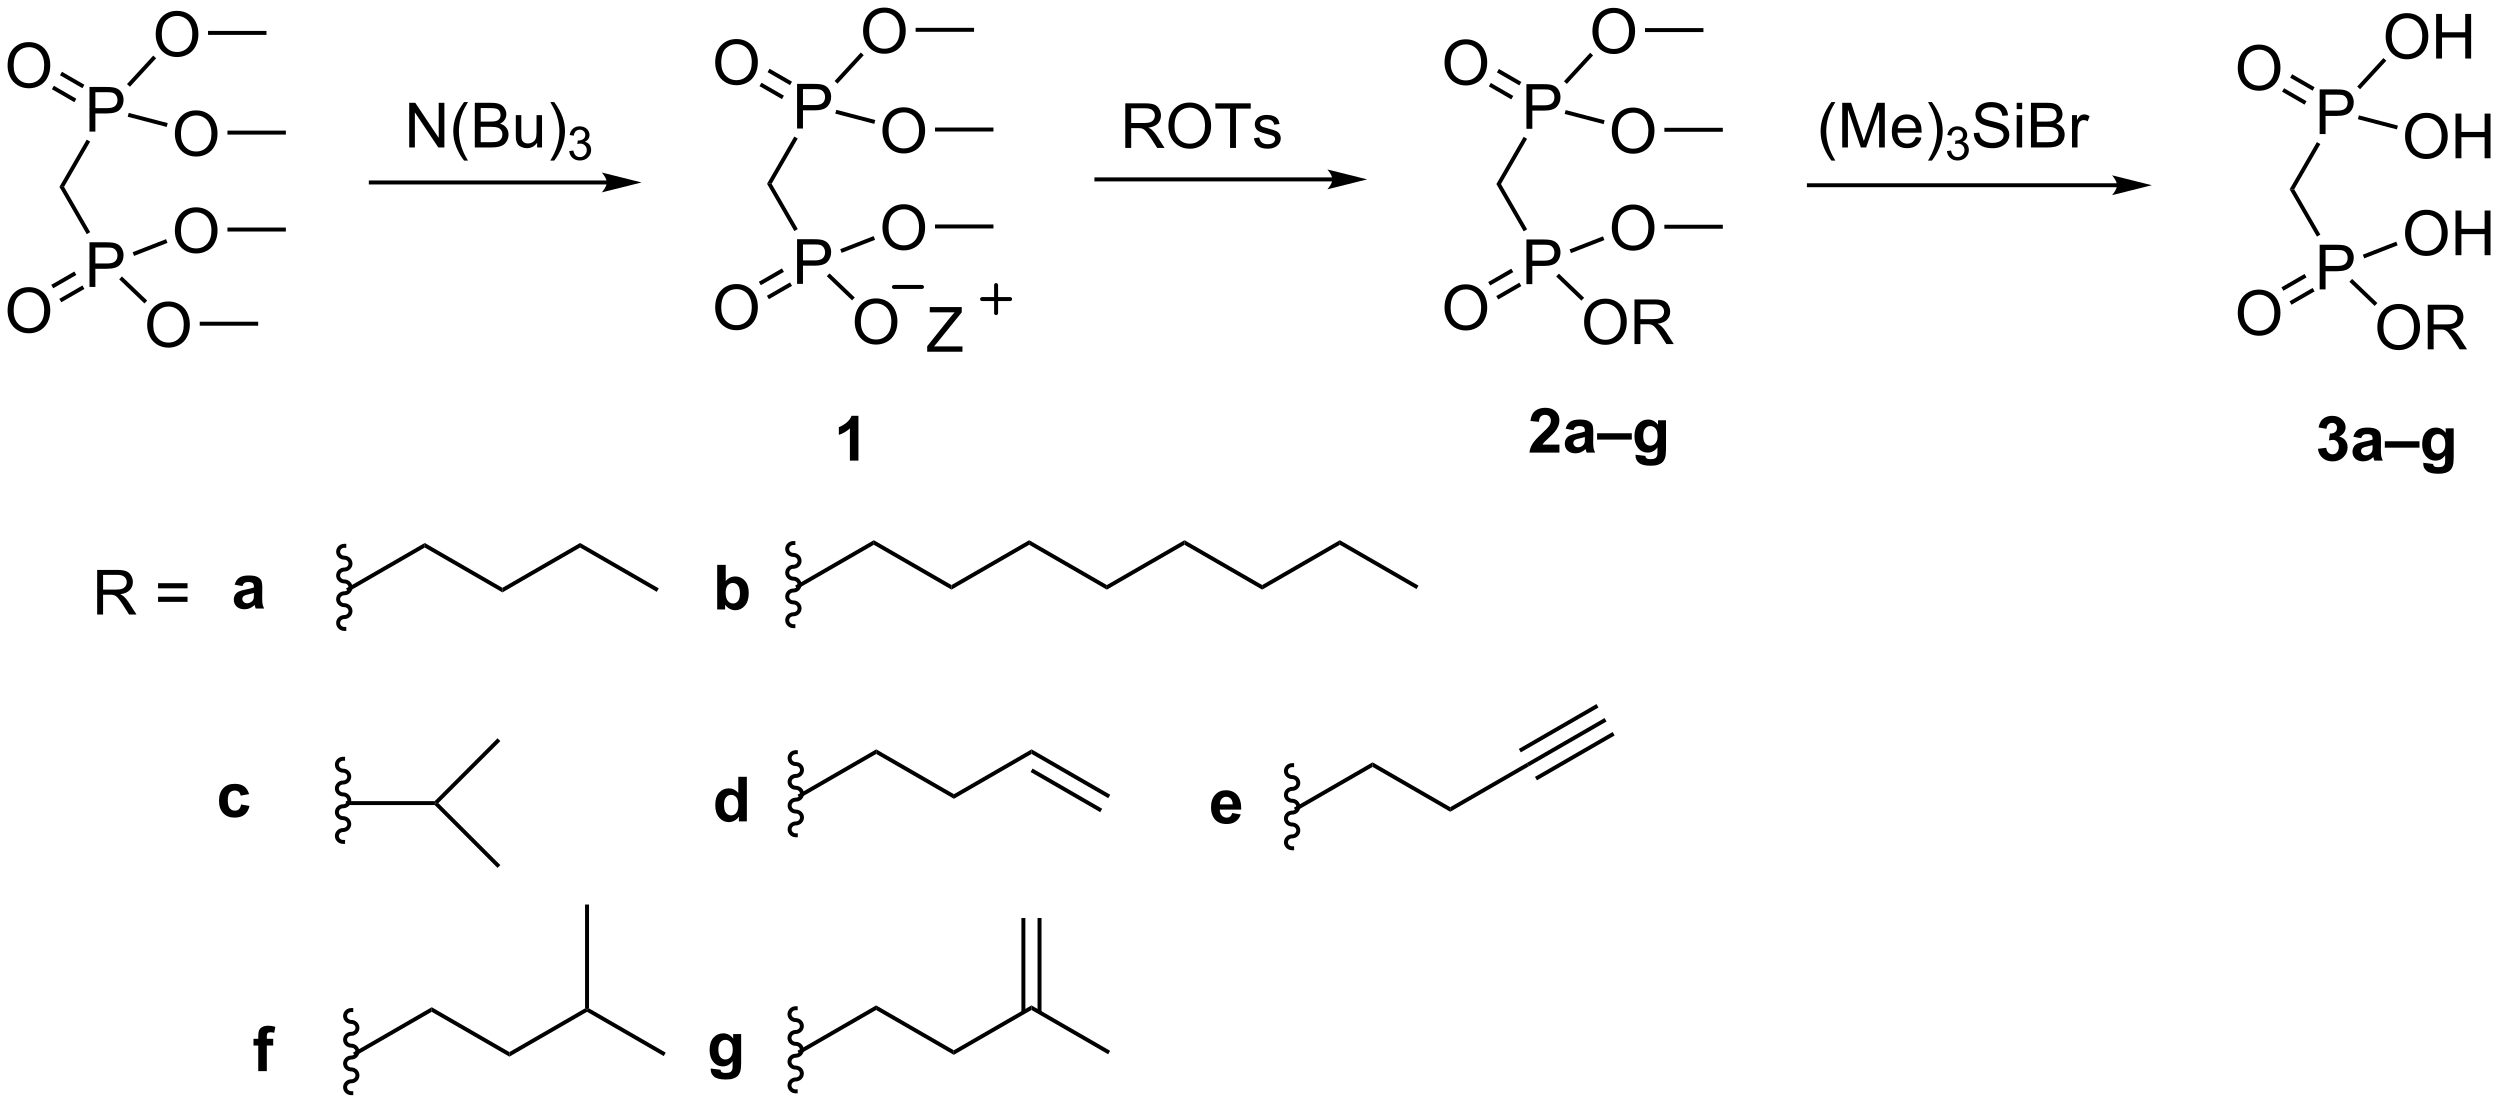 <?xml version="1.0" encoding="UTF-8"?>
<!DOCTYPE svg PUBLIC '-//W3C//DTD SVG 1.0//EN'
          'http://www.w3.org/TR/2001/REC-SVG-20010904/DTD/svg10.dtd'>
<svg stroke-dasharray="none" shape-rendering="auto" xmlns="http://www.w3.org/2000/svg" font-family="'Dialog'" text-rendering="auto" width="880" fill-opacity="1" color-interpolation="auto" color-rendering="auto" preserveAspectRatio="xMidYMid meet" font-size="12px" viewBox="0 0 880 389" fill="black" xmlns:xlink="http://www.w3.org/1999/xlink" stroke="black" image-rendering="auto" stroke-miterlimit="10" stroke-linecap="square" stroke-linejoin="miter" font-style="normal" stroke-width="1" height="389" stroke-dashoffset="0" font-weight="normal" stroke-opacity="1"
><!--Generated by the Batik Graphics2D SVG Generator--><defs id="genericDefs"
  /><g
  ><defs id="defs1"
    ><clipPath clipPathUnits="userSpaceOnUse" id="clipPath1"
      ><path d="M2.075 2.641 L331.813 2.641 L331.813 148.197 L2.075 148.197 L2.075 2.641 Z"
      /></clipPath
      ><clipPath clipPathUnits="userSpaceOnUse" id="clipPath2"
      ><path d="M56.168 60.865 L56.168 202.374 L376.738 202.374 L376.738 60.865 Z"
      /></clipPath
    ></defs
    ><g transform="scale(2.667,2.667) translate(-2.075,-2.641) matrix(1.029,0,0,1.029,-55.699,-59.964)"
    ><path d="M76.118 65.271 Q76.118 63.844 76.883 63.039 Q77.649 62.232 78.86 62.232 Q79.652 62.232 80.287 62.612 Q80.925 62.99 81.258 63.667 Q81.594 64.344 81.594 65.203 Q81.594 66.076 81.243 66.763 Q80.891 67.451 80.245 67.805 Q79.602 68.159 78.855 68.159 Q78.047 68.159 77.409 67.768 Q76.774 67.375 76.446 66.701 Q76.118 66.023 76.118 65.271 ZM76.899 65.281 Q76.899 66.318 77.454 66.914 Q78.011 67.508 78.852 67.508 Q79.706 67.508 80.258 66.906 Q80.813 66.305 80.813 65.201 Q80.813 64.5 80.576 63.979 Q80.339 63.458 79.883 63.172 Q79.43 62.883 78.862 62.883 Q78.058 62.883 77.477 63.438 Q76.899 63.99 76.899 65.281 Z" stroke="none" clip-path="url(#clipPath2)"
    /></g
    ><g transform="matrix(2.743,0,0,2.743,-154.065,-166.949)"
    ><path d="M67.649 77.749 L67.649 72.022 L69.81 72.022 Q70.38 72.022 70.68 72.077 Q71.102 72.147 71.386 72.345 Q71.672 72.54 71.847 72.897 Q72.021 73.251 72.021 73.678 Q72.021 74.408 71.555 74.915 Q71.091 75.421 69.875 75.421 L68.406 75.421 L68.406 77.749 L67.649 77.749 ZM68.406 74.743 L69.888 74.743 Q70.623 74.743 70.93 74.47 Q71.24 74.197 71.24 73.702 Q71.24 73.343 71.057 73.087 Q70.875 72.829 70.578 72.749 Q70.388 72.697 69.873 72.697 L68.406 72.697 L68.406 74.743 Z" stroke="none" clip-path="url(#clipPath2)"
    /></g
    ><g transform="matrix(2.743,0,0,2.743,-154.065,-166.949)"
    ><path d="M75.829 67.995 L76.205 68.34 L72.839 71.997 L72.463 71.651 Z" stroke="none" clip-path="url(#clipPath2)"
    /></g
    ><g transform="matrix(2.743,0,0,2.743,-154.065,-166.949)"
    ><path d="M67.293 78.782 L67.734 79.037 L64.384 84.841 L63.795 84.841 Z" stroke="none" clip-path="url(#clipPath2)"
    /></g
    ><g transform="matrix(2.743,0,0,2.743,-154.065,-166.949)"
    ><path d="M67.649 97.682 L67.649 91.956 L69.81 91.956 Q70.38 91.956 70.68 92.01 Q71.102 92.081 71.386 92.279 Q71.672 92.474 71.847 92.831 Q72.021 93.185 72.021 93.612 Q72.021 94.341 71.555 94.849 Q71.091 95.354 69.875 95.354 L68.406 95.354 L68.406 97.682 L67.649 97.682 ZM68.406 94.677 L69.888 94.677 Q70.623 94.677 70.93 94.404 Q71.24 94.13 71.24 93.635 Q71.24 93.276 71.057 93.021 Q70.875 92.763 70.578 92.682 Q70.388 92.63 69.873 92.63 L68.406 92.63 L68.406 94.677 Z" stroke="none" clip-path="url(#clipPath2)"
    /></g
    ><g transform="matrix(2.743,0,0,2.743,-154.065,-166.949)"
    ><path d="M63.795 84.841 L64.384 84.841 L67.74 90.653 L67.298 90.909 Z" stroke="none" clip-path="url(#clipPath2)"
    /></g
    ><g transform="matrix(2.743,0,0,2.743,-154.065,-166.949)"
    ><path d="M75.052 102.589 Q75.052 101.162 75.817 100.358 Q76.583 99.55 77.794 99.55 Q78.585 99.55 79.221 99.93 Q79.859 100.308 80.192 100.985 Q80.528 101.662 80.528 102.522 Q80.528 103.394 80.177 104.082 Q79.825 104.769 79.179 105.123 Q78.536 105.477 77.788 105.477 Q76.981 105.477 76.343 105.087 Q75.708 104.694 75.38 104.019 Q75.052 103.342 75.052 102.589 ZM75.833 102.6 Q75.833 103.636 76.388 104.233 Q76.945 104.826 77.786 104.826 Q78.64 104.826 79.192 104.225 Q79.747 103.623 79.747 102.519 Q79.747 101.819 79.51 101.298 Q79.273 100.777 78.817 100.49 Q78.364 100.201 77.796 100.201 Q76.992 100.201 76.411 100.756 Q75.833 101.308 75.833 102.6 Z" stroke="none" clip-path="url(#clipPath2)"
    /></g
    ><g transform="matrix(2.743,0,0,2.743,-154.065,-166.949)"
    ><path d="M71.464 96.709 L71.816 96.34 L75.055 99.437 L74.703 99.806 Z" stroke="none" clip-path="url(#clipPath2)"
    /></g
    ><g transform="matrix(2.743,0,0,2.743,-154.065,-166.949)"
    ><path d="M78.606 78.066 Q78.606 76.639 79.371 75.834 Q80.137 75.027 81.348 75.027 Q82.139 75.027 82.775 75.407 Q83.413 75.784 83.746 76.462 Q84.082 77.139 84.082 77.998 Q84.082 78.87 83.731 79.558 Q83.379 80.245 82.733 80.6 Q82.09 80.954 81.343 80.954 Q80.535 80.954 79.897 80.563 Q79.262 80.17 78.934 79.495 Q78.606 78.818 78.606 78.066 ZM79.387 78.076 Q79.387 79.113 79.942 79.709 Q80.499 80.303 81.34 80.303 Q82.194 80.303 82.746 79.701 Q83.301 79.1 83.301 77.995 Q83.301 77.295 83.064 76.774 Q82.827 76.253 82.371 75.967 Q81.918 75.678 81.35 75.678 Q80.546 75.678 79.965 76.232 Q79.387 76.784 79.387 78.076 Z" stroke="none" clip-path="url(#clipPath2)"
    /></g
    ><g transform="matrix(2.743,0,0,2.743,-154.065,-166.949)"
    ><path d="M72.555 75.846 L72.684 75.353 L77.689 76.661 L77.56 77.155 Z" stroke="none" clip-path="url(#clipPath2)"
    /></g
    ><g transform="matrix(2.743,0,0,2.743,-154.065,-166.949)"
    ><path d="M57.14 69.305 Q57.14 67.878 57.906 67.074 Q58.671 66.266 59.882 66.266 Q60.674 66.266 61.309 66.647 Q61.947 67.024 62.281 67.701 Q62.617 68.378 62.617 69.238 Q62.617 70.11 62.265 70.797 Q61.914 71.485 61.268 71.839 Q60.624 72.193 59.877 72.193 Q59.07 72.193 58.432 71.803 Q57.796 71.409 57.468 70.735 Q57.14 70.058 57.14 69.305 ZM57.921 69.316 Q57.921 70.352 58.476 70.949 Q59.033 71.542 59.874 71.542 Q60.729 71.542 61.281 70.941 Q61.835 70.339 61.835 69.235 Q61.835 68.534 61.599 68.014 Q61.361 67.493 60.906 67.206 Q60.453 66.917 59.885 66.917 Q59.08 66.917 58.499 67.472 Q57.921 68.024 57.921 69.316 Z" stroke="none" clip-path="url(#clipPath2)"
    /></g
    ><g transform="matrix(2.743,0,0,2.743,-154.065,-166.949)"
    ><path d="M66.998 71.74 L64.118 70.077 L63.863 70.519 L66.743 72.182 ZM65.962 73.534 L63.082 71.871 L62.827 72.313 L65.707 73.976 Z" stroke="none" clip-path="url(#clipPath2)"
    /></g
    ><g transform="matrix(2.743,0,0,2.743,-154.065,-166.949)"
    ><path d="M57.14 100.748 Q57.14 99.32 57.906 98.516 Q58.671 97.709 59.882 97.709 Q60.674 97.709 61.309 98.089 Q61.947 98.466 62.281 99.144 Q62.617 99.82 62.617 100.68 Q62.617 101.552 62.265 102.24 Q61.914 102.927 61.268 103.281 Q60.624 103.636 59.877 103.636 Q59.07 103.636 58.432 103.245 Q57.796 102.852 57.468 102.177 Q57.14 101.5 57.14 100.748 ZM57.921 100.758 Q57.921 101.794 58.476 102.391 Q59.033 102.985 59.874 102.985 Q60.729 102.985 61.281 102.383 Q61.835 101.781 61.835 100.677 Q61.835 99.977 61.599 99.456 Q61.361 98.935 60.906 98.649 Q60.453 98.36 59.885 98.36 Q59.08 98.36 58.499 98.914 Q57.921 99.466 57.921 100.758 Z" stroke="none" clip-path="url(#clipPath2)"
    /></g
    ><g transform="matrix(2.743,0,0,2.743,-154.065,-166.949)"
    ><path d="M65.707 95.705 L62.742 97.417 L62.997 97.859 L65.962 96.147 ZM66.743 97.499 L63.778 99.211 L64.033 99.653 L66.998 97.941 Z" stroke="none" clip-path="url(#clipPath2)"
    /></g
    ><g transform="matrix(2.743,0,0,2.743,-154.065,-166.949)"
    ><path d="M78.606 90.505 Q78.606 89.078 79.371 88.273 Q80.137 87.466 81.348 87.466 Q82.139 87.466 82.775 87.846 Q83.413 88.224 83.746 88.901 Q84.082 89.578 84.082 90.438 Q84.082 91.31 83.731 91.997 Q83.379 92.685 82.733 93.039 Q82.09 93.393 81.343 93.393 Q80.535 93.393 79.897 93.003 Q79.262 92.609 78.934 91.935 Q78.606 91.258 78.606 90.505 ZM79.387 90.516 Q79.387 91.552 79.942 92.148 Q80.499 92.742 81.34 92.742 Q82.194 92.742 82.746 92.141 Q83.301 91.539 83.301 90.435 Q83.301 89.734 83.064 89.214 Q82.827 88.693 82.371 88.406 Q81.918 88.117 81.35 88.117 Q80.546 88.117 79.965 88.672 Q79.387 89.224 79.387 90.516 Z" stroke="none" clip-path="url(#clipPath2)"
    /></g
    ><g transform="matrix(2.743,0,0,2.743,-154.065,-166.949)"
    ><path d="M73.371 93.704 L73.186 93.229 L77.474 91.555 L77.659 92.031 Z" stroke="none" clip-path="url(#clipPath2)"
    /></g
    ><g transform="matrix(2.743,0,0,2.743,-154.065,-166.949)"
    ><path d="M82.864 65.34 L82.864 64.83 L90.363 64.83 L90.363 65.34 Z" stroke="none" clip-path="url(#clipPath2)"
    /></g
    ><g transform="matrix(2.743,0,0,2.743,-154.065,-166.949)"
    ><path d="M85.351 78.135 L85.351 77.625 L92.851 77.625 L92.851 78.135 Z" stroke="none" clip-path="url(#clipPath2)"
    /></g
    ><g transform="matrix(2.743,0,0,2.743,-154.065,-166.949)"
    ><path d="M85.351 90.575 L85.351 90.064 L92.851 90.064 L92.851 90.575 Z" stroke="none" clip-path="url(#clipPath2)"
    /></g
    ><g transform="matrix(2.743,0,0,2.743,-154.065,-166.949)"
    ><path d="M81.797 102.659 L81.797 102.148 L89.297 102.148 L89.297 102.659 Z" stroke="none" clip-path="url(#clipPath2)"
    /></g
    ><g transform="matrix(2.743,0,0,2.743,-154.065,-166.949)"
    ><path d="M134.034 84.022 L103.753 84.022 L103.498 84.022 L103.498 84.532 L103.753 84.532 L134.034 84.532 L134.289 84.532 L134.289 84.022 L134.034 84.022 ZM138.498 84.277 L133.396 83.002 C133.396 83.002 134.034 83.719 134.034 84.277 C134.034 84.835 133.396 85.553 133.396 85.553 Z" stroke="none" clip-path="url(#clipPath2)"
    /></g
    ><g transform="matrix(2.743,0,0,2.743,-154.065,-166.949)"
    ><path d="M166.921 64.876 Q166.921 63.449 167.686 62.645 Q168.452 61.837 169.663 61.837 Q170.455 61.837 171.09 62.217 Q171.728 62.595 172.061 63.272 Q172.397 63.949 172.397 64.808 Q172.397 65.681 172.046 66.368 Q171.694 67.056 171.048 67.41 Q170.405 67.764 169.658 67.764 Q168.85 67.764 168.212 67.374 Q167.577 66.98 167.249 66.306 Q166.921 65.629 166.921 64.876 ZM167.702 64.887 Q167.702 65.923 168.257 66.519 Q168.814 67.113 169.655 67.113 Q170.509 67.113 171.061 66.512 Q171.616 65.91 171.616 64.806 Q171.616 64.105 171.379 63.585 Q171.142 63.064 170.686 62.777 Q170.233 62.488 169.666 62.488 Q168.861 62.488 168.28 63.043 Q167.702 63.595 167.702 64.887 Z" stroke="none" clip-path="url(#clipPath2)"
    /></g
    ><g transform="matrix(2.743,0,0,2.743,-154.065,-166.949)"
    ><path d="M158.452 77.354 L158.452 71.628 L160.613 71.628 Q161.183 71.628 161.483 71.682 Q161.905 71.753 162.189 71.951 Q162.475 72.146 162.649 72.503 Q162.824 72.857 162.824 73.284 Q162.824 74.013 162.358 74.521 Q161.894 75.026 160.678 75.026 L159.209 75.026 L159.209 77.354 L158.452 77.354 ZM159.209 74.349 L160.691 74.349 Q161.425 74.349 161.733 74.076 Q162.043 73.802 162.043 73.307 Q162.043 72.948 161.86 72.693 Q161.678 72.435 161.381 72.354 Q161.191 72.302 160.675 72.302 L159.209 72.302 L159.209 74.349 Z" stroke="none" clip-path="url(#clipPath2)"
    /></g
    ><g transform="matrix(2.743,0,0,2.743,-154.065,-166.949)"
    ><path d="M166.632 67.6 L167.008 67.946 L163.642 71.602 L163.266 71.257 Z" stroke="none" clip-path="url(#clipPath2)"
    /></g
    ><g transform="matrix(2.743,0,0,2.743,-154.065,-166.949)"
    ><path d="M158.096 78.388 L158.537 78.643 L155.187 84.446 L154.598 84.446 Z" stroke="none" clip-path="url(#clipPath2)"
    /></g
    ><g transform="matrix(2.743,0,0,2.743,-154.065,-166.949)"
    ><path d="M158.452 97.288 L158.452 91.561 L160.613 91.561 Q161.183 91.561 161.483 91.616 Q161.905 91.686 162.189 91.884 Q162.475 92.079 162.649 92.436 Q162.824 92.79 162.824 93.218 Q162.824 93.947 162.358 94.454 Q161.894 94.96 160.678 94.96 L159.209 94.96 L159.209 97.288 L158.452 97.288 ZM159.209 94.283 L160.691 94.283 Q161.425 94.283 161.733 94.009 Q162.043 93.736 162.043 93.241 Q162.043 92.882 161.86 92.626 Q161.678 92.368 161.381 92.288 Q161.191 92.236 160.675 92.236 L159.209 92.236 L159.209 94.283 Z" stroke="none" clip-path="url(#clipPath2)"
    /></g
    ><g transform="matrix(2.743,0,0,2.743,-154.065,-166.949)"
    ><path d="M154.598 84.446 L155.187 84.446 L158.543 90.259 L158.101 90.514 Z" stroke="none" clip-path="url(#clipPath2)"
    /></g
    ><g transform="matrix(2.743,0,0,2.743,-154.065,-166.949)"
    ><path d="M165.854 102.195 Q165.854 100.768 166.62 99.963 Q167.386 99.156 168.597 99.156 Q169.388 99.156 170.024 99.536 Q170.662 99.914 170.995 100.591 Q171.331 101.268 171.331 102.127 Q171.331 102.999 170.979 103.687 Q170.628 104.374 169.982 104.729 Q169.339 105.083 168.591 105.083 Q167.784 105.083 167.146 104.692 Q166.511 104.299 166.183 103.624 Q165.854 102.947 165.854 102.195 ZM166.636 102.205 Q166.636 103.242 167.19 103.838 Q167.748 104.432 168.589 104.432 Q169.443 104.432 169.995 103.83 Q170.55 103.229 170.55 102.124 Q170.55 101.424 170.313 100.903 Q170.076 100.382 169.62 100.096 Q169.167 99.807 168.599 99.807 Q167.794 99.807 167.214 100.362 Q166.636 100.914 166.636 102.205 Z" stroke="none" clip-path="url(#clipPath2)"
    /></g
    ><g transform="matrix(2.743,0,0,2.743,-154.065,-166.949)"
    ><path d="M162.267 96.314 L162.619 95.946 L165.858 99.043 L165.506 99.411 Z" stroke="none" clip-path="url(#clipPath2)"
    /></g
    ><g transform="matrix(2.743,0,0,2.743,-154.065,-166.949)"
    ><path d="M169.409 77.671 Q169.409 76.244 170.174 75.439 Q170.94 74.632 172.151 74.632 Q172.942 74.632 173.578 75.012 Q174.216 75.39 174.549 76.067 Q174.885 76.744 174.885 77.603 Q174.885 78.476 174.534 79.163 Q174.182 79.851 173.536 80.205 Q172.893 80.559 172.146 80.559 Q171.338 80.559 170.7 80.168 Q170.065 79.775 169.737 79.101 Q169.409 78.424 169.409 77.671 ZM170.19 77.681 Q170.19 78.718 170.745 79.314 Q171.302 79.908 172.143 79.908 Q172.997 79.908 173.549 79.306 Q174.104 78.705 174.104 77.601 Q174.104 76.9 173.867 76.379 Q173.63 75.859 173.174 75.572 Q172.721 75.283 172.153 75.283 Q171.349 75.283 170.768 75.838 Q170.19 76.39 170.19 77.681 Z" stroke="none" clip-path="url(#clipPath2)"
    /></g
    ><g transform="matrix(2.743,0,0,2.743,-154.065,-166.949)"
    ><path d="M163.358 75.451 L163.487 74.958 L168.492 76.266 L168.363 76.76 Z" stroke="none" clip-path="url(#clipPath2)"
    /></g
    ><g transform="matrix(2.743,0,0,2.743,-154.065,-166.949)"
    ><path d="M147.943 68.911 Q147.943 67.484 148.709 66.679 Q149.474 65.872 150.685 65.872 Q151.477 65.872 152.112 66.252 Q152.75 66.629 153.084 67.307 Q153.42 67.984 153.42 68.843 Q153.42 69.715 153.068 70.403 Q152.716 71.09 152.071 71.445 Q151.427 71.799 150.68 71.799 Q149.873 71.799 149.235 71.408 Q148.599 71.015 148.271 70.34 Q147.943 69.663 147.943 68.911 ZM148.724 68.921 Q148.724 69.958 149.279 70.554 Q149.836 71.148 150.677 71.148 Q151.532 71.148 152.084 70.546 Q152.638 69.945 152.638 68.84 Q152.638 68.14 152.401 67.619 Q152.164 67.098 151.709 66.812 Q151.256 66.523 150.688 66.523 Q149.883 66.523 149.302 67.077 Q148.724 67.629 148.724 68.921 Z" stroke="none" clip-path="url(#clipPath2)"
    /></g
    ><g transform="matrix(2.743,0,0,2.743,-154.065,-166.949)"
    ><path d="M157.801 71.345 L154.921 69.683 L154.666 70.124 L157.546 71.787 ZM156.765 73.139 L153.885 71.477 L153.63 71.918 L156.51 73.581 Z" stroke="none" clip-path="url(#clipPath2)"
    /></g
    ><g transform="matrix(2.743,0,0,2.743,-154.065,-166.949)"
    ><path d="M147.943 100.353 Q147.943 98.926 148.709 98.121 Q149.474 97.314 150.685 97.314 Q151.477 97.314 152.112 97.694 Q152.75 98.072 153.084 98.749 Q153.42 99.426 153.42 100.285 Q153.42 101.158 153.068 101.845 Q152.716 102.533 152.071 102.887 Q151.427 103.241 150.68 103.241 Q149.873 103.241 149.235 102.85 Q148.599 102.457 148.271 101.783 Q147.943 101.106 147.943 100.353 ZM148.724 100.363 Q148.724 101.4 149.279 101.996 Q149.836 102.59 150.677 102.59 Q151.532 102.59 152.084 101.988 Q152.638 101.387 152.638 100.283 Q152.638 99.582 152.401 99.061 Q152.164 98.54 151.709 98.254 Q151.256 97.965 150.688 97.965 Q149.883 97.965 149.302 98.52 Q148.724 99.072 148.724 100.363 Z" stroke="none" clip-path="url(#clipPath2)"
    /></g
    ><g transform="matrix(2.743,0,0,2.743,-154.065,-166.949)"
    ><path d="M156.51 95.311 L153.545 97.022 L153.8 97.464 L156.765 95.752 ZM157.546 97.105 L154.581 98.816 L154.836 99.258 L157.801 97.546 Z" stroke="none" clip-path="url(#clipPath2)"
    /></g
    ><g transform="matrix(2.743,0,0,2.743,-154.065,-166.949)"
    ><path d="M169.409 90.111 Q169.409 88.683 170.174 87.879 Q170.94 87.072 172.151 87.072 Q172.942 87.072 173.578 87.452 Q174.216 87.829 174.549 88.507 Q174.885 89.183 174.885 90.043 Q174.885 90.915 174.534 91.603 Q174.182 92.29 173.536 92.644 Q172.893 92.999 172.146 92.999 Q171.338 92.999 170.7 92.608 Q170.065 92.215 169.737 91.54 Q169.409 90.863 169.409 90.111 ZM170.19 90.121 Q170.19 91.157 170.745 91.754 Q171.302 92.348 172.143 92.348 Q172.997 92.348 173.549 91.746 Q174.104 91.144 174.104 90.04 Q174.104 89.34 173.867 88.819 Q173.63 88.298 173.174 88.012 Q172.721 87.723 172.153 87.723 Q171.349 87.723 170.768 88.277 Q170.19 88.829 170.19 90.121 Z" stroke="none" clip-path="url(#clipPath2)"
    /></g
    ><g transform="matrix(2.743,0,0,2.743,-154.065,-166.949)"
    ><path d="M164.174 93.31 L163.989 92.835 L168.277 91.161 L168.462 91.636 Z" stroke="none" clip-path="url(#clipPath2)"
    /></g
    ><g transform="matrix(2.743,0,0,2.743,-154.065,-166.949)"
    ><path d="M173.666 64.945 L173.666 64.435 L181.166 64.435 L181.166 64.945 Z" stroke="none" clip-path="url(#clipPath2)"
    /></g
    ><g transform="matrix(2.743,0,0,2.743,-154.065,-166.949)"
    ><path d="M176.154 77.74 L176.154 77.23 L183.654 77.23 L183.654 77.74 Z" stroke="none" clip-path="url(#clipPath2)"
    /></g
    ><g transform="matrix(2.743,0,0,2.743,-154.065,-166.949)"
    ><path d="M176.154 90.18 L176.154 89.67 L183.654 89.67 L183.654 90.18 Z" stroke="none" clip-path="url(#clipPath2)"
    /></g
    ><g stroke-width="0.51" transform="matrix(2.743,0,0,2.743,-154.065,-166.949)" stroke-linejoin="round" stroke-linecap="round"
    ><path fill="none" d="M170.882 97.686 L174.482 97.686" clip-path="url(#clipPath2)"
    /></g
    ><g transform="matrix(2.743,0,0,2.743,-154.065,-166.949)"
    ><path d="M175.15 105.997 L175.15 105.294 L178.083 101.624 Q178.395 101.234 178.676 100.945 L175.481 100.945 L175.481 100.27 L179.583 100.27 L179.583 100.945 L176.369 104.919 L176.02 105.32 L179.676 105.32 L179.676 105.997 L175.15 105.997 Z" stroke="none" clip-path="url(#clipPath2)"
    /></g
    ><g stroke-width="0.51" transform="matrix(2.743,0,0,2.743,-154.065,-166.949)" stroke-linejoin="round" stroke-linecap="round"
    ><path fill="none" d="M182.192 99.244 L185.792 99.244 M183.992 97.444 L183.992 101.044" clip-path="url(#clipPath2)"
    /></g
    ><g transform="matrix(2.743,0,0,2.743,-154.065,-166.949)"
    ><path d="M260.516 64.91 Q260.516 63.483 261.282 62.678 Q262.047 61.871 263.258 61.871 Q264.05 61.871 264.685 62.251 Q265.323 62.629 265.657 63.306 Q265.993 63.983 265.993 64.842 Q265.993 65.715 265.641 66.402 Q265.29 67.09 264.644 67.444 Q264 67.798 263.253 67.798 Q262.446 67.798 261.808 67.407 Q261.172 67.014 260.844 66.34 Q260.516 65.663 260.516 64.91 ZM261.297 64.921 Q261.297 65.957 261.852 66.553 Q262.409 67.147 263.25 67.147 Q264.105 67.147 264.657 66.546 Q265.212 65.944 265.212 64.84 Q265.212 64.139 264.974 63.618 Q264.738 63.098 264.282 62.811 Q263.829 62.522 263.261 62.522 Q262.456 62.522 261.875 63.077 Q261.297 63.629 261.297 64.921 Z" stroke="none" clip-path="url(#clipPath2)"
    /></g
    ><g transform="matrix(2.743,0,0,2.743,-154.065,-166.949)"
    ><path d="M252.047 77.388 L252.047 71.661 L254.208 71.661 Q254.779 71.661 255.078 71.716 Q255.5 71.786 255.784 71.984 Q256.07 72.18 256.245 72.536 Q256.419 72.891 256.419 73.318 Q256.419 74.047 255.953 74.555 Q255.49 75.06 254.274 75.06 L252.805 75.06 L252.805 77.388 L252.047 77.388 ZM252.805 74.383 L254.287 74.383 Q255.021 74.383 255.328 74.109 Q255.638 73.836 255.638 73.341 Q255.638 72.982 255.456 72.727 Q255.274 72.469 254.977 72.388 Q254.787 72.336 254.271 72.336 L252.805 72.336 L252.805 74.383 Z" stroke="none" clip-path="url(#clipPath2)"
    /></g
    ><g transform="matrix(2.743,0,0,2.743,-154.065,-166.949)"
    ><path d="M260.228 67.634 L260.603 67.98 L257.237 71.636 L256.862 71.291 Z" stroke="none" clip-path="url(#clipPath2)"
    /></g
    ><g transform="matrix(2.743,0,0,2.743,-154.065,-166.949)"
    ><path d="M251.691 78.422 L252.133 78.677 L248.782 84.48 L248.193 84.48 Z" stroke="none" clip-path="url(#clipPath2)"
    /></g
    ><g transform="matrix(2.743,0,0,2.743,-154.065,-166.949)"
    ><path d="M252.047 97.322 L252.047 91.595 L254.208 91.595 Q254.779 91.595 255.078 91.65 Q255.5 91.72 255.784 91.918 Q256.07 92.113 256.245 92.47 Q256.419 92.824 256.419 93.251 Q256.419 93.981 255.953 94.488 Q255.49 94.993 254.274 94.993 L252.805 94.993 L252.805 97.322 L252.047 97.322 ZM252.805 94.316 L254.287 94.316 Q255.021 94.316 255.328 94.043 Q255.638 93.769 255.638 93.275 Q255.638 92.915 255.456 92.66 Q255.274 92.402 254.977 92.322 Q254.787 92.269 254.271 92.269 L252.805 92.269 L252.805 94.316 Z" stroke="none" clip-path="url(#clipPath2)"
    /></g
    ><g transform="matrix(2.743,0,0,2.743,-154.065,-166.949)"
    ><path d="M248.193 84.48 L248.782 84.48 L252.139 90.293 L251.697 90.548 Z" stroke="none" clip-path="url(#clipPath2)"
    /></g
    ><g transform="matrix(2.743,0,0,2.743,-154.065,-166.949)"
    ><path d="M259.45 102.229 Q259.45 100.802 260.216 99.997 Q260.981 99.19 262.192 99.19 Q262.984 99.19 263.619 99.57 Q264.257 99.947 264.591 100.624 Q264.926 101.302 264.926 102.161 Q264.926 103.033 264.575 103.721 Q264.223 104.408 263.577 104.763 Q262.934 105.117 262.187 105.117 Q261.38 105.117 260.742 104.726 Q260.106 104.333 259.778 103.658 Q259.45 102.981 259.45 102.229 ZM260.231 102.239 Q260.231 103.275 260.786 103.872 Q261.343 104.466 262.184 104.466 Q263.038 104.466 263.591 103.864 Q264.145 103.263 264.145 102.158 Q264.145 101.458 263.908 100.937 Q263.671 100.416 263.216 100.13 Q262.762 99.841 262.195 99.841 Q261.39 99.841 260.809 100.395 Q260.231 100.947 260.231 102.239 ZM265.915 105.018 L265.915 99.291 L268.454 99.291 Q269.219 99.291 269.618 99.445 Q270.016 99.598 270.253 99.989 Q270.493 100.38 270.493 100.854 Q270.493 101.463 270.097 101.882 Q269.704 102.299 268.878 102.411 Q269.18 102.557 269.337 102.697 Q269.667 103.002 269.964 103.458 L270.962 105.018 L270.009 105.018 L269.251 103.825 Q268.917 103.309 268.701 103.036 Q268.488 102.763 268.318 102.653 Q268.149 102.544 267.972 102.502 Q267.844 102.473 267.55 102.473 L266.673 102.473 L266.673 105.018 L265.915 105.018 ZM266.673 101.817 L268.3 101.817 Q268.821 101.817 269.113 101.71 Q269.407 101.604 269.558 101.367 Q269.712 101.13 269.712 100.854 Q269.712 100.447 269.415 100.187 Q269.12 99.924 268.485 99.924 L266.673 99.924 L266.673 101.817 Z" stroke="none" clip-path="url(#clipPath2)"
    /></g
    ><g transform="matrix(2.743,0,0,2.743,-154.065,-166.949)"
    ><path d="M255.862 96.348 L256.215 95.98 L259.454 99.076 L259.101 99.445 Z" stroke="none" clip-path="url(#clipPath2)"
    /></g
    ><g transform="matrix(2.743,0,0,2.743,-154.065,-166.949)"
    ><path d="M263.004 77.705 Q263.004 76.278 263.77 75.473 Q264.535 74.666 265.746 74.666 Q266.538 74.666 267.173 75.046 Q267.811 75.424 268.145 76.101 Q268.481 76.778 268.481 77.637 Q268.481 78.51 268.129 79.197 Q267.778 79.885 267.132 80.239 Q266.488 80.593 265.741 80.593 Q264.934 80.593 264.296 80.202 Q263.66 79.809 263.332 79.135 Q263.004 78.458 263.004 77.705 ZM263.785 77.716 Q263.785 78.752 264.34 79.348 Q264.897 79.942 265.738 79.942 Q266.593 79.942 267.145 79.341 Q267.699 78.739 267.699 77.635 Q267.699 76.934 267.462 76.413 Q267.226 75.892 266.77 75.606 Q266.317 75.317 265.749 75.317 Q264.944 75.317 264.363 75.872 Q263.785 76.424 263.785 77.716 Z" stroke="none" clip-path="url(#clipPath2)"
    /></g
    ><g transform="matrix(2.743,0,0,2.743,-154.065,-166.949)"
    ><path d="M256.953 75.485 L257.082 74.992 L262.088 76.3 L261.959 76.794 Z" stroke="none" clip-path="url(#clipPath2)"
    /></g
    ><g transform="matrix(2.743,0,0,2.743,-154.065,-166.949)"
    ><path d="M241.538 68.945 Q241.538 67.518 242.304 66.713 Q243.07 65.906 244.281 65.906 Q245.072 65.906 245.708 66.286 Q246.346 66.663 246.679 67.341 Q247.015 68.018 247.015 68.877 Q247.015 69.749 246.663 70.437 Q246.312 71.124 245.666 71.478 Q245.023 71.833 244.275 71.833 Q243.468 71.833 242.83 71.442 Q242.195 71.049 241.867 70.374 Q241.538 69.697 241.538 68.945 ZM242.32 68.955 Q242.32 69.992 242.875 70.588 Q243.432 71.182 244.273 71.182 Q245.127 71.182 245.679 70.58 Q246.234 69.978 246.234 68.874 Q246.234 68.174 245.997 67.653 Q245.76 67.132 245.304 66.846 Q244.851 66.557 244.283 66.557 Q243.479 66.557 242.898 67.111 Q242.32 67.663 242.32 68.955 Z" stroke="none" clip-path="url(#clipPath2)"
    /></g
    ><g transform="matrix(2.743,0,0,2.743,-154.065,-166.949)"
    ><path d="M251.396 71.379 L248.516 69.716 L248.261 70.158 L251.141 71.821 ZM250.361 73.173 L247.48 71.51 L247.225 71.952 L250.105 73.615 Z" stroke="none" clip-path="url(#clipPath2)"
    /></g
    ><g transform="matrix(2.743,0,0,2.743,-154.065,-166.949)"
    ><path d="M241.538 100.387 Q241.538 98.96 242.304 98.155 Q243.07 97.348 244.281 97.348 Q245.072 97.348 245.708 97.728 Q246.346 98.106 246.679 98.783 Q247.015 99.46 247.015 100.319 Q247.015 101.192 246.663 101.879 Q246.312 102.567 245.666 102.921 Q245.023 103.275 244.275 103.275 Q243.468 103.275 242.83 102.884 Q242.195 102.491 241.867 101.817 Q241.538 101.139 241.538 100.387 ZM242.32 100.397 Q242.32 101.434 242.875 102.03 Q243.432 102.624 244.273 102.624 Q245.127 102.624 245.679 102.022 Q246.234 101.421 246.234 100.317 Q246.234 99.616 245.997 99.095 Q245.76 98.574 245.304 98.288 Q244.851 97.999 244.283 97.999 Q243.479 97.999 242.898 98.553 Q242.32 99.106 242.32 100.397 Z" stroke="none" clip-path="url(#clipPath2)"
    /></g
    ><g transform="matrix(2.743,0,0,2.743,-154.065,-166.949)"
    ><path d="M250.105 95.344 L247.141 97.056 L247.396 97.498 L250.361 95.786 ZM251.141 97.138 L248.176 98.85 L248.431 99.292 L251.396 97.58 Z" stroke="none" clip-path="url(#clipPath2)"
    /></g
    ><g transform="matrix(2.743,0,0,2.743,-154.065,-166.949)"
    ><path d="M263.004 90.144 Q263.004 88.718 263.77 87.913 Q264.535 87.106 265.746 87.106 Q266.538 87.106 267.173 87.486 Q267.811 87.863 268.145 88.54 Q268.481 89.218 268.481 90.077 Q268.481 90.949 268.129 91.637 Q267.778 92.324 267.132 92.678 Q266.488 93.033 265.741 93.033 Q264.934 93.033 264.296 92.642 Q263.66 92.249 263.332 91.574 Q263.004 90.897 263.004 90.144 ZM263.785 90.155 Q263.785 91.191 264.34 91.788 Q264.897 92.382 265.738 92.382 Q266.593 92.382 267.145 91.78 Q267.699 91.178 267.699 90.074 Q267.699 89.374 267.462 88.853 Q267.226 88.332 266.77 88.046 Q266.317 87.757 265.749 87.757 Q264.944 87.757 264.363 88.311 Q263.785 88.863 263.785 90.155 Z" stroke="none" clip-path="url(#clipPath2)"
    /></g
    ><g transform="matrix(2.743,0,0,2.743,-154.065,-166.949)"
    ><path d="M257.77 93.344 L257.584 92.868 L261.872 91.195 L262.058 91.67 Z" stroke="none" clip-path="url(#clipPath2)"
    /></g
    ><g transform="matrix(2.743,0,0,2.743,-154.065,-166.949)"
    ><path d="M267.262 64.979 L267.262 64.469 L274.762 64.469 L274.762 64.979 Z" stroke="none" clip-path="url(#clipPath2)"
    /></g
    ><g transform="matrix(2.743,0,0,2.743,-154.065,-166.949)"
    ><path d="M269.75 77.774 L269.75 77.264 L277.25 77.264 L277.25 77.774 Z" stroke="none" clip-path="url(#clipPath2)"
    /></g
    ><g transform="matrix(2.743,0,0,2.743,-154.065,-166.949)"
    ><path d="M269.75 90.214 L269.75 89.704 L277.25 89.704 L277.25 90.214 Z" stroke="none" clip-path="url(#clipPath2)"
    /></g
    ><g transform="matrix(2.743,0,0,2.743,-154.065,-166.949)"
    ><path d="M166.327 119.975 L165.231 119.975 L165.231 115.837 Q164.63 116.4 163.812 116.671 L163.812 115.673 Q164.242 115.533 164.744 115.142 Q165.249 114.749 165.437 114.225 L166.327 114.225 L166.327 119.975 Z" stroke="none" clip-path="url(#clipPath2)"
    /></g
    ><g transform="matrix(2.743,0,0,2.743,-154.065,-166.949)"
    ><path d="M256.282 117.922 L256.282 118.943 L252.436 118.943 Q252.498 118.365 252.811 117.847 Q253.123 117.329 254.045 116.474 Q254.787 115.782 254.954 115.537 Q255.181 115.196 255.181 114.865 Q255.181 114.498 254.983 114.3 Q254.787 114.102 254.438 114.102 Q254.095 114.102 253.892 114.31 Q253.688 114.516 253.657 114.998 L252.563 114.888 Q252.662 113.982 253.178 113.589 Q253.694 113.193 254.467 113.193 Q255.313 113.193 255.798 113.651 Q256.282 114.107 256.282 114.787 Q256.282 115.172 256.144 115.524 Q256.006 115.873 255.704 116.256 Q255.506 116.508 254.985 116.985 Q254.467 117.461 254.326 117.618 Q254.188 117.774 254.102 117.922 L256.282 117.922 ZM258.08 116.06 L257.083 115.881 Q257.252 115.279 257.661 114.99 Q258.072 114.701 258.88 114.701 Q259.614 114.701 259.974 114.875 Q260.333 115.047 260.479 115.316 Q260.627 115.584 260.627 116.297 L260.614 117.579 Q260.614 118.125 260.666 118.386 Q260.721 118.646 260.864 118.943 L259.778 118.943 Q259.737 118.834 259.674 118.618 Q259.645 118.521 259.635 118.49 Q259.354 118.763 259.034 118.901 Q258.713 119.037 258.349 119.037 Q257.708 119.037 257.338 118.691 Q256.971 118.341 256.971 117.81 Q256.971 117.459 257.138 117.183 Q257.307 116.907 257.609 116.761 Q257.911 116.615 258.481 116.506 Q259.252 116.36 259.549 116.235 L259.549 116.125 Q259.549 115.81 259.393 115.675 Q259.237 115.54 258.802 115.54 Q258.51 115.54 258.346 115.657 Q258.182 115.771 258.08 116.06 ZM259.549 116.951 Q259.338 117.021 258.88 117.12 Q258.424 117.216 258.284 117.31 Q258.067 117.461 258.067 117.696 Q258.067 117.927 258.239 118.097 Q258.411 118.263 258.677 118.263 Q258.974 118.263 259.244 118.068 Q259.442 117.92 259.505 117.704 Q259.549 117.563 259.549 117.17 L259.549 116.951 ZM261.118 117.279 L261.118 116.459 L265.569 116.459 L265.569 117.279 L261.118 117.279 ZM266.057 119.216 L267.31 119.37 Q267.341 119.589 267.455 119.67 Q267.612 119.787 267.947 119.787 Q268.377 119.787 268.591 119.659 Q268.737 119.573 268.81 119.381 Q268.862 119.245 268.862 118.875 L268.862 118.271 Q268.369 118.943 267.619 118.943 Q266.784 118.943 266.294 118.235 Q265.911 117.677 265.911 116.844 Q265.911 115.802 266.414 115.253 Q266.916 114.701 267.661 114.701 Q268.432 114.701 268.932 115.375 L268.932 114.795 L269.958 114.795 L269.958 118.516 Q269.958 119.253 269.836 119.615 Q269.716 119.98 269.497 120.185 Q269.278 120.394 268.914 120.511 Q268.549 120.628 267.989 120.628 Q266.935 120.628 266.492 120.266 Q266.052 119.904 266.052 119.349 Q266.052 119.295 266.057 119.216 ZM267.036 116.782 Q267.036 117.443 267.291 117.75 Q267.549 118.055 267.924 118.055 Q268.325 118.055 268.601 117.743 Q268.88 117.427 268.88 116.81 Q268.88 116.165 268.614 115.852 Q268.349 115.54 267.942 115.54 Q267.549 115.54 267.291 115.847 Q267.036 116.154 267.036 116.782 Z" stroke="none" clip-path="url(#clipPath2)"
    /></g
    ><g transform="matrix(2.743,0,0,2.743,-154.065,-166.949)"
    ><path d="M362.31 65.587 Q362.31 64.16 363.076 63.355 Q363.842 62.548 365.053 62.548 Q365.844 62.548 366.48 62.928 Q367.118 63.306 367.451 63.983 Q367.787 64.66 367.787 65.519 Q367.787 66.392 367.435 67.079 Q367.084 67.767 366.438 68.121 Q365.795 68.475 365.047 68.475 Q364.24 68.475 363.602 68.084 Q362.967 67.691 362.639 67.017 Q362.31 66.34 362.31 65.587 ZM363.092 65.597 Q363.092 66.634 363.646 67.23 Q364.204 67.824 365.045 67.824 Q365.899 67.824 366.451 67.222 Q367.006 66.621 367.006 65.517 Q367.006 64.816 366.769 64.295 Q366.532 63.775 366.076 63.488 Q365.623 63.199 365.055 63.199 Q364.25 63.199 363.67 63.754 Q363.092 64.306 363.092 65.597 ZM368.786 68.376 L368.786 62.65 L369.543 62.65 L369.543 65.001 L372.52 65.001 L372.52 62.65 L373.278 62.65 L373.278 68.376 L372.52 68.376 L372.52 65.676 L369.543 65.676 L369.543 68.376 L368.786 68.376 Z" stroke="none" clip-path="url(#clipPath2)"
    /></g
    ><g transform="matrix(2.743,0,0,2.743,-154.065,-166.949)"
    ><path d="M353.841 78.065 L353.841 72.338 L356.003 72.338 Q356.573 72.338 356.872 72.393 Q357.294 72.463 357.578 72.661 Q357.865 72.857 358.039 73.213 Q358.214 73.568 358.214 73.995 Q358.214 74.724 357.747 75.232 Q357.284 75.737 356.068 75.737 L354.599 75.737 L354.599 78.065 L353.841 78.065 ZM354.599 75.06 L356.081 75.06 Q356.815 75.06 357.122 74.786 Q357.432 74.513 357.432 74.018 Q357.432 73.659 357.25 73.403 Q357.068 73.146 356.771 73.065 Q356.581 73.013 356.065 73.013 L354.599 73.013 L354.599 75.06 Z" stroke="none" clip-path="url(#clipPath2)"
    /></g
    ><g transform="matrix(2.743,0,0,2.743,-154.065,-166.949)"
    ><path d="M362.022 68.311 L362.397 68.656 L359.031 72.313 L358.656 71.968 Z" stroke="none" clip-path="url(#clipPath2)"
    /></g
    ><g transform="matrix(2.743,0,0,2.743,-154.065,-166.949)"
    ><path d="M353.485 79.099 L353.927 79.354 L350.577 85.157 L349.988 85.157 Z" stroke="none" clip-path="url(#clipPath2)"
    /></g
    ><g transform="matrix(2.743,0,0,2.743,-154.065,-166.949)"
    ><path d="M353.841 97.999 L353.841 92.272 L356.003 92.272 Q356.573 92.272 356.872 92.327 Q357.294 92.397 357.578 92.595 Q357.865 92.79 358.039 93.147 Q358.214 93.501 358.214 93.928 Q358.214 94.657 357.747 95.165 Q357.284 95.671 356.068 95.671 L354.599 95.671 L354.599 97.999 L353.841 97.999 ZM354.599 94.993 L356.081 94.993 Q356.815 94.993 357.122 94.72 Q357.432 94.447 357.432 93.952 Q357.432 93.592 357.25 93.337 Q357.068 93.079 356.771 92.999 Q356.581 92.947 356.065 92.947 L354.599 92.947 L354.599 94.993 Z" stroke="none" clip-path="url(#clipPath2)"
    /></g
    ><g transform="matrix(2.743,0,0,2.743,-154.065,-166.949)"
    ><path d="M349.988 85.157 L350.577 85.157 L353.933 90.97 L353.491 91.225 Z" stroke="none" clip-path="url(#clipPath2)"
    /></g
    ><g transform="matrix(2.743,0,0,2.743,-154.065,-166.949)"
    ><path d="M361.244 102.906 Q361.244 101.479 362.01 100.674 Q362.775 99.867 363.986 99.867 Q364.778 99.867 365.413 100.247 Q366.051 100.624 366.385 101.302 Q366.721 101.979 366.721 102.838 Q366.721 103.71 366.369 104.398 Q366.018 105.085 365.372 105.439 Q364.728 105.794 363.981 105.794 Q363.174 105.794 362.536 105.403 Q361.9 105.01 361.572 104.335 Q361.244 103.658 361.244 102.906 ZM362.025 102.916 Q362.025 103.953 362.58 104.549 Q363.137 105.143 363.978 105.143 Q364.833 105.143 365.385 104.541 Q365.94 103.939 365.94 102.835 Q365.94 102.135 365.702 101.614 Q365.466 101.093 365.01 100.807 Q364.557 100.518 363.989 100.518 Q363.184 100.518 362.603 101.072 Q362.025 101.624 362.025 102.916 ZM367.709 105.695 L367.709 99.968 L370.248 99.968 Q371.014 99.968 371.412 100.122 Q371.81 100.275 372.048 100.666 Q372.287 101.057 372.287 101.531 Q372.287 102.14 371.891 102.559 Q371.498 102.976 370.673 103.088 Q370.975 103.234 371.131 103.374 Q371.462 103.679 371.759 104.135 L372.756 105.695 L371.803 105.695 L371.045 104.502 Q370.712 103.986 370.495 103.713 Q370.282 103.439 370.113 103.33 Q369.943 103.221 369.766 103.179 Q369.639 103.15 369.344 103.15 L368.467 103.15 L368.467 105.695 L367.709 105.695 ZM368.467 102.494 L370.094 102.494 Q370.615 102.494 370.907 102.387 Q371.201 102.281 371.352 102.044 Q371.506 101.807 371.506 101.531 Q371.506 101.124 371.209 100.864 Q370.915 100.601 370.279 100.601 L368.467 100.601 L368.467 102.494 Z" stroke="none" clip-path="url(#clipPath2)"
    /></g
    ><g transform="matrix(2.743,0,0,2.743,-154.065,-166.949)"
    ><path d="M357.656 97.025 L358.009 96.656 L361.248 99.753 L360.895 100.122 Z" stroke="none" clip-path="url(#clipPath2)"
    /></g
    ><g transform="matrix(2.743,0,0,2.743,-154.065,-166.949)"
    ><path d="M364.798 78.382 Q364.798 76.955 365.564 76.15 Q366.329 75.343 367.54 75.343 Q368.332 75.343 368.967 75.723 Q369.606 76.101 369.939 76.778 Q370.275 77.455 370.275 78.314 Q370.275 79.187 369.923 79.874 Q369.572 80.562 368.926 80.916 Q368.283 81.27 367.535 81.27 Q366.728 81.27 366.09 80.879 Q365.454 80.486 365.126 79.812 Q364.798 79.135 364.798 78.382 ZM365.579 78.392 Q365.579 79.429 366.134 80.025 Q366.691 80.619 367.533 80.619 Q368.387 80.619 368.939 80.017 Q369.493 79.416 369.493 78.312 Q369.493 77.611 369.257 77.09 Q369.02 76.57 368.564 76.283 Q368.111 75.994 367.543 75.994 Q366.738 75.994 366.158 76.549 Q365.579 77.101 365.579 78.392 ZM371.274 81.171 L371.274 75.445 L372.031 75.445 L372.031 77.796 L375.008 77.796 L375.008 75.445 L375.766 75.445 L375.766 81.171 L375.008 81.171 L375.008 78.471 L372.031 78.471 L372.031 81.171 L371.274 81.171 Z" stroke="none" clip-path="url(#clipPath2)"
    /></g
    ><g transform="matrix(2.743,0,0,2.743,-154.065,-166.949)"
    ><path d="M358.747 76.162 L358.876 75.669 L363.882 76.977 L363.753 77.471 Z" stroke="none" clip-path="url(#clipPath2)"
    /></g
    ><g transform="matrix(2.743,0,0,2.743,-154.065,-166.949)"
    ><path d="M343.333 69.621 Q343.333 68.195 344.098 67.39 Q344.864 66.582 346.075 66.582 Q346.867 66.582 347.502 66.963 Q348.14 67.34 348.473 68.017 Q348.809 68.695 348.809 69.554 Q348.809 70.426 348.458 71.114 Q348.106 71.801 347.46 72.155 Q346.817 72.51 346.07 72.51 Q345.262 72.51 344.624 72.119 Q343.989 71.726 343.661 71.051 Q343.333 70.374 343.333 69.621 ZM344.114 69.632 Q344.114 70.668 344.669 71.265 Q345.226 71.859 346.067 71.859 Q346.921 71.859 347.473 71.257 Q348.028 70.655 348.028 69.551 Q348.028 68.851 347.791 68.33 Q347.554 67.809 347.098 67.523 Q346.645 67.234 346.077 67.234 Q345.273 67.234 344.692 67.788 Q344.114 68.34 344.114 69.632 Z" stroke="none" clip-path="url(#clipPath2)"
    /></g
    ><g transform="matrix(2.743,0,0,2.743,-154.065,-166.949)"
    ><path d="M353.19 72.056 L350.31 70.393 L350.055 70.835 L352.935 72.498 ZM352.155 73.85 L349.274 72.187 L349.019 72.629 L351.9 74.292 Z" stroke="none" clip-path="url(#clipPath2)"
    /></g
    ><g transform="matrix(2.743,0,0,2.743,-154.065,-166.949)"
    ><path d="M343.333 101.064 Q343.333 99.637 344.098 98.832 Q344.864 98.025 346.075 98.025 Q346.867 98.025 347.502 98.405 Q348.14 98.783 348.473 99.46 Q348.809 100.137 348.809 100.996 Q348.809 101.868 348.458 102.556 Q348.106 103.243 347.46 103.598 Q346.817 103.952 346.07 103.952 Q345.262 103.952 344.624 103.561 Q343.989 103.168 343.661 102.493 Q343.333 101.816 343.333 101.064 ZM344.114 101.074 Q344.114 102.111 344.669 102.707 Q345.226 103.301 346.067 103.301 Q346.921 103.301 347.473 102.699 Q348.028 102.098 348.028 100.993 Q348.028 100.293 347.791 99.772 Q347.554 99.251 347.098 98.965 Q346.645 98.676 346.077 98.676 Q345.273 98.676 344.692 99.231 Q344.114 99.783 344.114 101.074 Z" stroke="none" clip-path="url(#clipPath2)"
    /></g
    ><g transform="matrix(2.743,0,0,2.743,-154.065,-166.949)"
    ><path d="M351.9 96.021 L348.935 97.733 L349.19 98.175 L352.155 96.463 ZM352.935 97.815 L349.971 99.527 L350.226 99.969 L353.19 98.257 Z" stroke="none" clip-path="url(#clipPath2)"
    /></g
    ><g transform="matrix(2.743,0,0,2.743,-154.065,-166.949)"
    ><path d="M364.798 90.822 Q364.798 89.394 365.564 88.59 Q366.329 87.782 367.54 87.782 Q368.332 87.782 368.967 88.163 Q369.606 88.54 369.939 89.217 Q370.275 89.894 370.275 90.754 Q370.275 91.626 369.923 92.314 Q369.572 93.001 368.926 93.355 Q368.283 93.71 367.535 93.71 Q366.728 93.71 366.09 93.319 Q365.454 92.926 365.126 92.251 Q364.798 91.574 364.798 90.822 ZM365.579 90.832 Q365.579 91.868 366.134 92.465 Q366.691 93.058 367.533 93.058 Q368.387 93.058 368.939 92.457 Q369.493 91.855 369.493 90.751 Q369.493 90.051 369.257 89.53 Q369.02 89.009 368.564 88.723 Q368.111 88.433 367.543 88.433 Q366.738 88.433 366.158 88.988 Q365.579 89.54 365.579 90.832 ZM371.274 93.611 L371.274 87.884 L372.031 87.884 L372.031 90.236 L375.008 90.236 L375.008 87.884 L375.766 87.884 L375.766 93.611 L375.008 93.611 L375.008 90.91 L372.031 90.91 L372.031 93.611 L371.274 93.611 Z" stroke="none" clip-path="url(#clipPath2)"
    /></g
    ><g transform="matrix(2.743,0,0,2.743,-154.065,-166.949)"
    ><path d="M359.564 94.021 L359.378 93.545 L363.666 91.872 L363.852 92.347 Z" stroke="none" clip-path="url(#clipPath2)"
    /></g
    ><g transform="matrix(2.743,0,0,2.743,-154.065,-166.949)"
    ><path d="M353.621 118.455 L354.683 118.327 Q354.733 118.733 354.954 118.949 Q355.178 119.163 355.496 119.163 Q355.834 119.163 356.066 118.905 Q356.3 118.647 356.3 118.21 Q356.3 117.796 356.077 117.553 Q355.855 117.311 355.535 117.311 Q355.324 117.311 355.03 117.392 L355.152 116.499 Q355.597 116.509 355.832 116.306 Q356.066 116.1 356.066 115.759 Q356.066 115.47 355.894 115.298 Q355.722 115.126 355.436 115.126 Q355.155 115.126 354.954 115.322 Q354.756 115.517 354.714 115.892 L353.702 115.72 Q353.808 115.202 354.019 114.892 Q354.233 114.58 354.613 114.403 Q354.996 114.225 355.467 114.225 Q356.277 114.225 356.764 114.741 Q357.168 115.163 357.168 115.694 Q357.168 116.447 356.342 116.897 Q356.834 117.001 357.129 117.369 Q357.425 117.736 357.425 118.257 Q357.425 119.009 356.873 119.543 Q356.324 120.074 355.504 120.074 Q354.725 120.074 354.212 119.626 Q353.702 119.178 353.621 118.455 ZM359.164 117.093 L358.166 116.913 Q358.336 116.311 358.745 116.022 Q359.156 115.733 359.963 115.733 Q360.698 115.733 361.057 115.908 Q361.416 116.08 361.562 116.348 Q361.711 116.616 361.711 117.33 L361.698 118.611 Q361.698 119.158 361.75 119.418 Q361.804 119.678 361.948 119.975 L360.862 119.975 Q360.82 119.866 360.757 119.65 Q360.729 119.553 360.718 119.522 Q360.437 119.796 360.117 119.934 Q359.797 120.069 359.432 120.069 Q358.791 120.069 358.422 119.723 Q358.054 119.374 358.054 118.843 Q358.054 118.491 358.221 118.215 Q358.39 117.939 358.692 117.793 Q358.995 117.647 359.565 117.538 Q360.336 117.392 360.632 117.267 L360.632 117.158 Q360.632 116.843 360.476 116.707 Q360.32 116.572 359.885 116.572 Q359.593 116.572 359.429 116.689 Q359.265 116.803 359.164 117.093 ZM360.632 117.983 Q360.422 118.053 359.963 118.153 Q359.507 118.249 359.367 118.343 Q359.151 118.494 359.151 118.728 Q359.151 118.96 359.323 119.129 Q359.495 119.296 359.76 119.296 Q360.057 119.296 360.328 119.1 Q360.526 118.952 360.588 118.736 Q360.632 118.595 360.632 118.202 L360.632 117.983 ZM362.202 118.311 L362.202 117.491 L366.652 117.491 L366.652 118.311 L362.202 118.311 ZM367.14 120.249 L368.393 120.403 Q368.424 120.621 368.539 120.702 Q368.695 120.819 369.031 120.819 Q369.461 120.819 369.674 120.692 Q369.82 120.606 369.893 120.413 Q369.945 120.278 369.945 119.908 L369.945 119.303 Q369.453 119.975 368.703 119.975 Q367.867 119.975 367.377 119.267 Q366.995 118.71 366.995 117.876 Q366.995 116.835 367.497 116.285 Q368 115.733 368.745 115.733 Q369.515 115.733 370.015 116.408 L370.015 115.827 L371.041 115.827 L371.041 119.548 Q371.041 120.285 370.919 120.647 Q370.799 121.012 370.58 121.218 Q370.362 121.426 369.997 121.543 Q369.632 121.66 369.073 121.66 Q368.018 121.66 367.575 121.298 Q367.135 120.936 367.135 120.382 Q367.135 120.327 367.14 120.249 ZM368.12 117.814 Q368.12 118.475 368.375 118.783 Q368.632 119.087 369.007 119.087 Q369.409 119.087 369.685 118.775 Q369.963 118.46 369.963 117.843 Q369.963 117.197 369.698 116.884 Q369.432 116.572 369.026 116.572 Q368.632 116.572 368.375 116.879 Q368.12 117.186 368.12 117.814 Z" stroke="none" clip-path="url(#clipPath2)"
    /></g
    ><g transform="matrix(2.743,0,0,2.743,-154.065,-166.949)"
    ><path d="M100.833 136.811 L100.578 136.369 L110.673 130.542 L110.673 131.131 Z" stroke="none" clip-path="url(#clipPath2)"
    /></g
    ><g transform="matrix(2.743,0,0,2.743,-154.065,-166.949)"
    ><path d="M110.673 131.131 L110.673 130.542 L120.639 136.296 L120.639 136.885 Z" stroke="none" clip-path="url(#clipPath2)"
    /></g
    ><g transform="matrix(2.743,0,0,2.743,-154.065,-166.949)"
    ><path d="M120.639 136.885 L120.639 136.296 L130.606 130.542 L130.606 131.131 Z" stroke="none" clip-path="url(#clipPath2)"
    /></g
    ><g transform="matrix(2.743,0,0,2.743,-154.065,-166.949)"
    ><path d="M130.606 131.131 L130.606 130.542 L140.701 136.369 L140.446 136.811 Z" stroke="none" clip-path="url(#clipPath2)"
    /></g
    ><g stroke-linecap="butt" stroke-width="0.51" transform="matrix(2.743,0,0,2.743,-154.065,-166.949)"
    ><path fill="none" d="M100.35 130.904 C99.912 130.904 99.557 131.245 99.557 131.666 C99.557 132.087 99.912 132.428 100.35 132.428 C100.789 132.428 101.144 132.769 101.144 133.19 C101.144 133.61 100.789 133.952 100.35 133.952 C99.912 133.952 99.557 134.293 99.557 134.713 C99.557 135.134 99.912 135.475 100.35 135.475 C100.789 135.475 101.144 135.816 101.144 136.237 C101.144 136.658 100.789 136.999 100.35 136.999 C99.912 136.999 99.557 137.34 99.557 137.761 C99.557 138.182 99.912 138.523 100.35 138.523 C100.789 138.523 101.144 138.864 101.144 139.285 C101.144 139.706 100.789 140.047 100.35 140.047 C99.912 140.047 99.557 140.388 99.557 140.809 C99.557 141.23 99.912 141.571 100.35 141.571" clip-path="url(#clipPath2)"
    /></g
    ><g transform="matrix(2.743,0,0,2.743,-154.065,-166.949)"
    ><path d="M158.462 136.456 L158.207 136.014 L168.301 130.186 L168.301 130.775 Z" stroke="none" clip-path="url(#clipPath2)"
    /></g
    ><g transform="matrix(2.743,0,0,2.743,-154.065,-166.949)"
    ><path d="M168.301 130.775 L168.301 130.186 L178.268 135.94 L178.268 136.53 Z" stroke="none" clip-path="url(#clipPath2)"
    /></g
    ><g transform="matrix(2.743,0,0,2.743,-154.065,-166.949)"
    ><path d="M178.268 136.53 L178.268 135.94 L188.235 130.186 L188.235 130.775 Z" stroke="none" clip-path="url(#clipPath2)"
    /></g
    ><g transform="matrix(2.743,0,0,2.743,-154.065,-166.949)"
    ><path d="M188.235 130.775 L188.235 130.186 L198.202 135.94 L198.202 136.53 Z" stroke="none" clip-path="url(#clipPath2)"
    /></g
    ><g stroke-linecap="butt" stroke-width="0.51" transform="matrix(2.743,0,0,2.743,-154.065,-166.949)"
    ><path fill="none" d="M157.979 130.548 C157.541 130.548 157.185 130.889 157.185 131.31 C157.185 131.731 157.541 132.072 157.979 132.072 C158.417 132.072 158.773 132.413 158.773 132.834 C158.773 133.255 158.417 133.596 157.979 133.596 C157.541 133.596 157.185 133.937 157.185 134.358 C157.185 134.779 157.541 135.12 157.979 135.12 C158.417 135.12 158.773 135.461 158.773 135.882 C158.773 136.303 158.417 136.644 157.979 136.644 C157.541 136.644 157.185 136.985 157.185 137.406 C157.185 137.827 157.541 138.168 157.979 138.168 C158.417 138.168 158.773 138.509 158.773 138.93 C158.773 139.351 158.417 139.692 157.979 139.692 C157.541 139.692 157.185 140.033 157.185 140.454 C157.185 140.874 157.541 141.216 157.979 141.216" clip-path="url(#clipPath2)"
    /></g
    ><g transform="matrix(2.743,0,0,2.743,-154.065,-166.949)"
    ><path d="M198.202 136.53 L198.202 135.94 L208.169 130.186 L208.169 130.775 Z" stroke="none" clip-path="url(#clipPath2)"
    /></g
    ><g transform="matrix(2.743,0,0,2.743,-154.065,-166.949)"
    ><path d="M208.169 130.775 L208.169 130.186 L218.135 135.94 L218.135 136.53 Z" stroke="none" clip-path="url(#clipPath2)"
    /></g
    ><g transform="matrix(2.743,0,0,2.743,-154.065,-166.949)"
    ><path d="M218.135 136.53 L218.135 135.94 L228.102 130.186 L228.102 130.775 Z" stroke="none" clip-path="url(#clipPath2)"
    /></g
    ><g transform="matrix(2.743,0,0,2.743,-154.065,-166.949)"
    ><path d="M228.102 130.775 L228.102 130.186 L238.196 136.014 L237.941 136.456 Z" stroke="none" clip-path="url(#clipPath2)"
    /></g
    ><g stroke-linecap="butt" stroke-width="0.51" transform="matrix(2.743,0,0,2.743,-154.065,-166.949)"
    ><path fill="none" d="M100.191 158.235 C99.752 158.235 99.397 158.576 99.397 158.997 C99.397 159.418 99.752 159.759 100.191 159.759 C100.629 159.759 100.984 160.1 100.984 160.521 C100.984 160.942 100.629 161.283 100.191 161.283 C99.752 161.283 99.397 161.624 99.397 162.045 C99.397 162.466 99.752 162.807 100.191 162.807 C100.629 162.807 100.984 163.148 100.984 163.569 C100.984 163.99 100.629 164.331 100.191 164.331 C99.752 164.331 99.397 164.672 99.397 165.093 C99.397 165.513 99.752 165.855 100.191 165.855 C100.629 165.855 100.984 166.196 100.984 166.617 C100.984 167.037 100.629 167.379 100.191 167.379 C99.752 167.379 99.397 167.72 99.397 168.141 C99.397 168.561 99.752 168.902 100.191 168.902" clip-path="url(#clipPath2)"
    /></g
    ><g transform="matrix(2.743,0,0,2.743,-154.065,-166.949)"
    ><path d="M100.546 164.177 L100.546 163.667 L111.949 163.667 L112.055 163.922 L111.949 164.177 Z" stroke="none" clip-path="url(#clipPath2)"
    /></g
    ><g transform="matrix(2.743,0,0,2.743,-154.065,-166.949)"
    ><path d="M112.416 163.922 L112.055 163.922 L111.949 163.667 L120.012 155.604 L120.373 155.964 Z" stroke="none" clip-path="url(#clipPath2)"
    /></g
    ><g transform="matrix(2.743,0,0,2.743,-154.065,-166.949)"
    ><path d="M111.949 164.177 L112.055 163.922 L112.416 163.922 L120.373 171.879 L120.012 172.24 Z" stroke="none" clip-path="url(#clipPath2)"
    /></g
    ><g transform="matrix(2.743,0,0,2.743,-154.065,-166.949)"
    ><path d="M87.279 136.073 L86.281 135.894 Q86.451 135.292 86.859 135.003 Q87.271 134.714 88.078 134.714 Q88.812 134.714 89.172 134.888 Q89.531 135.06 89.677 135.328 Q89.826 135.597 89.826 136.31 L89.812 137.591 Q89.812 138.138 89.865 138.399 Q89.919 138.659 90.062 138.956 L88.977 138.956 Q88.935 138.847 88.872 138.631 Q88.844 138.534 88.833 138.503 Q88.552 138.776 88.232 138.914 Q87.911 139.05 87.547 139.05 Q86.906 139.05 86.536 138.703 Q86.169 138.355 86.169 137.823 Q86.169 137.472 86.336 137.196 Q86.505 136.92 86.807 136.774 Q87.109 136.628 87.68 136.519 Q88.451 136.373 88.747 136.248 L88.747 136.138 Q88.747 135.823 88.591 135.688 Q88.435 135.553 88 135.553 Q87.708 135.553 87.544 135.67 Q87.38 135.784 87.279 136.073 ZM88.747 136.964 Q88.536 137.034 88.078 137.133 Q87.622 137.23 87.482 137.323 Q87.266 137.474 87.266 137.709 Q87.266 137.94 87.438 138.11 Q87.609 138.276 87.875 138.276 Q88.172 138.276 88.443 138.081 Q88.641 137.933 88.703 137.716 Q88.747 137.576 88.747 137.183 L88.747 136.964 Z" stroke="none" clip-path="url(#clipPath2)"
    /></g
    ><g transform="matrix(2.743,0,0,2.743,-154.065,-166.949)"
    ><path d="M148.201 139.078 L148.201 133.352 L149.297 133.352 L149.297 135.414 Q149.805 134.836 150.5 134.836 Q151.258 134.836 151.753 135.386 Q152.25 135.933 152.25 136.961 Q152.25 138.024 151.745 138.599 Q151.24 139.172 150.516 139.172 Q150.162 139.172 149.815 138.995 Q149.469 138.815 149.219 138.469 L149.219 139.078 L148.201 139.078 ZM149.289 136.914 Q149.289 137.558 149.493 137.867 Q149.779 138.305 150.25 138.305 Q150.615 138.305 150.87 137.995 Q151.125 137.683 151.125 137.016 Q151.125 136.305 150.868 135.99 Q150.61 135.675 150.209 135.675 Q149.813 135.675 149.55 135.982 Q149.289 136.289 149.289 136.914 Z" stroke="none" clip-path="url(#clipPath2)"
    /></g
    ><g transform="matrix(2.743,0,0,2.743,-154.065,-166.949)"
    ><path d="M88.131 162.77 L87.047 162.965 Q86.993 162.64 86.8 162.476 Q86.607 162.312 86.297 162.312 Q85.889 162.312 85.644 162.595 Q85.399 162.879 85.399 163.543 Q85.399 164.28 85.646 164.585 Q85.896 164.89 86.313 164.89 Q86.626 164.89 86.823 164.713 Q87.024 164.536 87.107 164.101 L88.186 164.286 Q88.016 165.028 87.54 165.408 Q87.063 165.786 86.264 165.786 Q85.352 165.786 84.811 165.213 Q84.271 164.637 84.271 163.621 Q84.271 162.593 84.813 162.023 Q85.357 161.45 86.282 161.45 Q87.04 161.45 87.488 161.775 Q87.936 162.101 88.131 162.77 Z" stroke="none" clip-path="url(#clipPath2)"
    /></g
    ><g transform="matrix(2.743,0,0,2.743,-154.065,-166.949)"
    ><path d="M108.679 79.785 L108.679 74.059 L109.458 74.059 L112.465 78.553 L112.465 74.059 L113.192 74.059 L113.192 79.785 L112.413 79.785 L109.406 75.285 L109.406 79.785 L108.679 79.785 ZM115.719 81.47 Q115.136 80.736 114.732 79.751 Q114.331 78.764 114.331 77.71 Q114.331 76.78 114.633 75.928 Q114.985 74.942 115.719 73.96 L116.222 73.96 Q115.751 74.772 115.597 75.121 Q115.36 75.66 115.222 76.246 Q115.055 76.975 115.055 77.715 Q115.055 79.593 116.222 81.47 L115.719 81.47 ZM117.097 79.785 L117.097 74.059 L119.245 74.059 Q119.902 74.059 120.297 74.233 Q120.696 74.405 120.92 74.767 Q121.144 75.129 121.144 75.522 Q121.144 75.889 120.943 76.215 Q120.745 76.538 120.344 76.738 Q120.863 76.889 121.141 77.257 Q121.422 77.624 121.422 78.124 Q121.422 78.527 121.251 78.874 Q121.081 79.218 120.831 79.405 Q120.581 79.593 120.204 79.689 Q119.829 79.785 119.282 79.785 L117.097 79.785 ZM117.855 76.465 L119.094 76.465 Q119.597 76.465 119.816 76.397 Q120.105 76.311 120.251 76.113 Q120.399 75.913 120.399 75.613 Q120.399 75.327 120.261 75.111 Q120.126 74.895 119.87 74.814 Q119.618 74.733 119.001 74.733 L117.855 74.733 L117.855 76.465 ZM117.855 79.108 L119.282 79.108 Q119.649 79.108 119.797 79.082 Q120.058 79.035 120.232 78.926 Q120.409 78.817 120.521 78.608 Q120.636 78.397 120.636 78.124 Q120.636 77.803 120.472 77.569 Q120.308 77.332 120.016 77.236 Q119.727 77.139 119.18 77.139 L117.855 77.139 L117.855 79.108 ZM125.094 79.785 L125.094 79.176 Q124.61 79.879 123.777 79.879 Q123.409 79.879 123.092 79.738 Q122.774 79.598 122.618 79.384 Q122.464 79.171 122.402 78.863 Q122.36 78.655 122.36 78.207 L122.36 75.637 L123.063 75.637 L123.063 77.936 Q123.063 78.488 123.105 78.678 Q123.172 78.957 123.386 79.116 Q123.602 79.272 123.917 79.272 Q124.235 79.272 124.511 79.111 Q124.79 78.949 124.904 78.671 Q125.019 78.389 125.019 77.858 L125.019 75.637 L125.722 75.637 L125.722 79.785 L125.094 79.785 ZM127.286 81.47 L126.781 81.47 Q127.95 79.593 127.95 77.715 Q127.95 76.981 127.781 76.257 Q127.648 75.671 127.411 75.132 Q127.257 74.78 126.781 73.96 L127.286 73.96 Q128.02 74.942 128.372 75.928 Q128.671 76.78 128.671 77.71 Q128.671 78.764 128.268 79.751 Q127.864 80.736 127.286 81.47 Z" stroke="none" clip-path="url(#clipPath2)"
    /></g
    ><g transform="matrix(2.743,0,0,2.743,-154.065,-166.949)"
    ><path d="M129.212 80.25 L129.739 80.18 Q129.831 80.629 130.048 80.827 Q130.267 81.024 130.581 81.024 Q130.952 81.024 131.208 80.766 Q131.466 80.508 131.466 80.127 Q131.466 79.764 131.228 79.53 Q130.992 79.293 130.624 79.293 Q130.476 79.293 130.253 79.352 L130.312 78.889 Q130.364 78.895 130.396 78.895 Q130.734 78.895 131.003 78.719 Q131.273 78.543 131.273 78.176 Q131.273 77.887 131.075 77.698 Q130.88 77.506 130.57 77.506 Q130.261 77.506 130.056 77.7 Q129.851 77.893 129.792 78.28 L129.265 78.186 Q129.363 77.655 129.704 77.364 Q130.048 77.073 130.558 77.073 Q130.909 77.073 131.204 77.223 Q131.501 77.374 131.657 77.635 Q131.814 77.895 131.814 78.188 Q131.814 78.467 131.663 78.696 Q131.515 78.924 131.222 79.059 Q131.603 79.147 131.814 79.424 Q132.025 79.7 132.025 80.116 Q132.025 80.678 131.614 81.071 Q131.204 81.461 130.577 81.461 Q130.013 81.461 129.638 81.125 Q129.265 80.787 129.212 80.25 Z" stroke="none" clip-path="url(#clipPath2)"
    /></g
    ><g transform="matrix(2.743,0,0,2.743,-154.065,-166.949)"
    ><path d="M200.571 79.851 L200.571 74.125 L203.11 74.125 Q203.876 74.125 204.274 74.278 Q204.673 74.432 204.91 74.823 Q205.149 75.213 205.149 75.687 Q205.149 76.297 204.754 76.716 Q204.36 77.133 203.535 77.245 Q203.837 77.391 203.993 77.531 Q204.324 77.836 204.621 78.291 L205.618 79.851 L204.665 79.851 L203.907 78.659 Q203.574 78.143 203.358 77.87 Q203.144 77.596 202.975 77.487 Q202.806 77.377 202.629 77.336 Q202.501 77.307 202.207 77.307 L201.329 77.307 L201.329 79.851 L200.571 79.851 ZM201.329 76.651 L202.957 76.651 Q203.477 76.651 203.769 76.544 Q204.063 76.437 204.214 76.2 Q204.368 75.963 204.368 75.687 Q204.368 75.281 204.071 75.021 Q203.777 74.758 203.142 74.758 L201.329 74.758 L201.329 76.651 ZM206.106 77.062 Q206.106 75.635 206.872 74.831 Q207.638 74.023 208.849 74.023 Q209.64 74.023 210.276 74.403 Q210.914 74.781 211.247 75.458 Q211.583 76.135 211.583 76.995 Q211.583 77.867 211.231 78.555 Q210.88 79.242 210.234 79.596 Q209.591 79.95 208.843 79.95 Q208.036 79.95 207.398 79.56 Q206.763 79.166 206.435 78.492 Q206.106 77.815 206.106 77.062 ZM206.888 77.073 Q206.888 78.109 207.442 78.706 Q208 79.299 208.841 79.299 Q209.695 79.299 210.247 78.698 Q210.802 78.096 210.802 76.992 Q210.802 76.291 210.565 75.771 Q210.328 75.25 209.872 74.963 Q209.419 74.674 208.851 74.674 Q208.047 74.674 207.466 75.229 Q206.888 75.781 206.888 77.073 ZM214.017 79.851 L214.017 74.799 L212.129 74.799 L212.129 74.125 L216.668 74.125 L216.668 74.799 L214.774 74.799 L214.774 79.851 L214.017 79.851 ZM217.075 78.612 L217.77 78.502 Q217.828 78.922 218.096 79.146 Q218.364 79.367 218.843 79.367 Q219.328 79.367 219.562 79.169 Q219.797 78.971 219.797 78.706 Q219.797 78.469 219.591 78.331 Q219.445 78.237 218.872 78.094 Q218.099 77.898 217.799 77.755 Q217.5 77.612 217.346 77.362 Q217.192 77.109 217.192 76.805 Q217.192 76.526 217.317 76.291 Q217.445 76.055 217.664 75.898 Q217.828 75.776 218.112 75.693 Q218.395 75.609 218.718 75.609 Q219.208 75.609 219.575 75.75 Q219.945 75.891 220.119 76.13 Q220.297 76.37 220.364 76.773 L219.677 76.867 Q219.63 76.547 219.403 76.367 Q219.179 76.187 218.77 76.187 Q218.286 76.187 218.078 76.349 Q217.872 76.508 217.872 76.721 Q217.872 76.859 217.958 76.969 Q218.044 77.081 218.226 77.156 Q218.333 77.195 218.849 77.336 Q219.593 77.534 219.888 77.661 Q220.185 77.789 220.351 78.031 Q220.52 78.273 220.52 78.633 Q220.52 78.984 220.315 79.294 Q220.109 79.604 219.721 79.776 Q219.335 79.945 218.849 79.945 Q218.039 79.945 217.614 79.609 Q217.192 79.273 217.075 78.612 Z" stroke="none" clip-path="url(#clipPath2)"
    /></g
    ><g transform="matrix(2.743,0,0,2.743,-154.065,-166.949)"
    ><path d="M327.838 84.378 L288.297 84.378 L288.042 84.378 L288.042 84.888 L288.297 84.888 L327.838 84.888 L328.093 84.888 L328.093 84.378 L327.838 84.378 ZM332.302 84.633 L327.2 83.357 C327.2 83.357 327.838 84.075 327.838 84.633 C327.838 85.191 327.2 85.908 327.2 85.908 Z" stroke="none" clip-path="url(#clipPath2)"
    /></g
    ><g transform="matrix(2.743,0,0,2.743,-154.065,-166.949)"
    ><path d="M291.187 81.47 Q290.604 80.736 290.2 79.751 Q289.799 78.764 289.799 77.71 Q289.799 76.78 290.101 75.928 Q290.453 74.942 291.187 73.96 L291.69 73.96 Q291.219 74.772 291.065 75.121 Q290.828 75.66 290.69 76.246 Q290.523 76.975 290.523 77.715 Q290.523 79.593 291.69 81.47 L291.187 81.47 ZM292.573 79.785 L292.573 74.059 L293.713 74.059 L295.07 78.113 Q295.258 78.678 295.344 78.96 Q295.44 78.647 295.648 78.043 L297.018 74.059 L298.039 74.059 L298.039 79.785 L297.307 79.785 L297.307 74.991 L295.643 79.785 L294.961 79.785 L293.305 74.91 L293.305 79.785 L292.573 79.785 ZM302.01 78.449 L302.737 78.538 Q302.565 79.176 302.099 79.527 Q301.635 79.879 300.914 79.879 Q300.002 79.879 299.469 79.319 Q298.937 78.757 298.937 77.746 Q298.937 76.699 299.476 76.121 Q300.015 75.543 300.875 75.543 Q301.706 75.543 302.232 76.111 Q302.76 76.676 302.76 77.702 Q302.76 77.764 302.758 77.889 L299.664 77.889 Q299.703 78.574 300.049 78.939 Q300.398 79.301 300.917 79.301 Q301.305 79.301 301.578 79.098 Q301.851 78.895 302.01 78.449 ZM299.703 77.311 L302.018 77.311 Q301.971 76.788 301.752 76.527 Q301.417 76.121 300.883 76.121 Q300.398 76.121 300.068 76.447 Q299.737 76.77 299.703 77.311 ZM304.082 81.47 L303.577 81.47 Q304.746 79.593 304.746 77.715 Q304.746 76.981 304.577 76.257 Q304.444 75.671 304.207 75.132 Q304.053 74.78 303.577 73.96 L304.082 73.96 Q304.816 74.942 305.168 75.928 Q305.467 76.78 305.467 77.71 Q305.467 78.764 305.064 79.751 Q304.66 80.736 304.082 81.47 Z" stroke="none" clip-path="url(#clipPath2)"
    /></g
    ><g transform="matrix(2.743,0,0,2.743,-154.065,-166.949)"
    ><path d="M306.008 80.25 L306.536 80.18 Q306.627 80.629 306.844 80.827 Q307.063 81.024 307.377 81.024 Q307.749 81.024 308.005 80.766 Q308.262 80.508 308.262 80.127 Q308.262 79.764 308.024 79.53 Q307.788 79.293 307.421 79.293 Q307.272 79.293 307.049 79.352 L307.108 78.889 Q307.161 78.895 307.192 78.895 Q307.53 78.895 307.799 78.719 Q308.069 78.543 308.069 78.176 Q308.069 77.887 307.872 77.698 Q307.676 77.506 307.366 77.506 Q307.057 77.506 306.852 77.7 Q306.647 77.893 306.588 78.28 L306.061 78.186 Q306.159 77.655 306.5 77.364 Q306.844 77.073 307.354 77.073 Q307.706 77.073 308 77.223 Q308.297 77.374 308.454 77.635 Q308.61 77.895 308.61 78.188 Q308.61 78.467 308.459 78.696 Q308.311 78.924 308.018 79.059 Q308.399 79.147 308.61 79.424 Q308.821 79.7 308.821 80.116 Q308.821 80.678 308.411 81.071 Q308 81.461 307.374 81.461 Q306.809 81.461 306.434 81.125 Q306.061 80.787 306.008 80.25 Z" stroke="none" clip-path="url(#clipPath2)"
    /></g
    ><g transform="matrix(2.743,0,0,2.743,-154.065,-166.949)"
    ><path d="M309.453 77.944 L310.169 77.882 Q310.218 78.311 310.403 78.587 Q310.591 78.863 310.981 79.033 Q311.372 79.202 311.859 79.202 Q312.294 79.202 312.625 79.074 Q312.958 78.944 313.119 78.72 Q313.281 78.496 313.281 78.231 Q313.281 77.96 313.125 77.759 Q312.968 77.559 312.609 77.421 Q312.38 77.332 311.591 77.142 Q310.802 76.952 310.484 76.785 Q310.075 76.569 309.872 76.251 Q309.671 75.934 309.671 75.538 Q309.671 75.106 309.916 74.728 Q310.164 74.35 310.635 74.155 Q311.109 73.96 311.687 73.96 Q312.325 73.96 312.809 74.165 Q313.296 74.371 313.557 74.77 Q313.82 75.168 313.841 75.671 L313.114 75.725 Q313.054 75.184 312.716 74.908 Q312.38 74.629 311.718 74.629 Q311.031 74.629 310.716 74.882 Q310.403 75.132 310.403 75.488 Q310.403 75.796 310.625 75.996 Q310.843 76.194 311.768 76.405 Q312.692 76.613 313.036 76.77 Q313.536 76.999 313.773 77.353 Q314.013 77.707 314.013 78.168 Q314.013 78.624 313.75 79.03 Q313.489 79.434 312.997 79.66 Q312.507 79.884 311.895 79.884 Q311.117 79.884 310.591 79.658 Q310.067 79.428 309.768 78.975 Q309.468 78.52 309.453 77.944 ZM314.961 74.866 L314.961 74.059 L315.664 74.059 L315.664 74.866 L314.961 74.866 ZM314.961 79.785 L314.961 75.637 L315.664 75.637 L315.664 79.785 L314.961 79.785 ZM316.793 79.785 L316.793 74.059 L318.941 74.059 Q319.597 74.059 319.993 74.233 Q320.392 74.405 320.615 74.767 Q320.839 75.129 320.839 75.522 Q320.839 75.889 320.639 76.215 Q320.441 76.538 320.04 76.738 Q320.558 76.889 320.837 77.257 Q321.118 77.624 321.118 78.124 Q321.118 78.527 320.946 78.874 Q320.777 79.218 320.527 79.405 Q320.277 79.593 319.899 79.689 Q319.524 79.785 318.977 79.785 L316.793 79.785 ZM317.55 76.465 L318.79 76.465 Q319.293 76.465 319.511 76.397 Q319.8 76.311 319.946 76.113 Q320.095 75.913 320.095 75.613 Q320.095 75.327 319.957 75.111 Q319.821 74.895 319.566 74.814 Q319.313 74.733 318.696 74.733 L317.55 74.733 L317.55 76.465 ZM317.55 79.108 L318.977 79.108 Q319.345 79.108 319.493 79.082 Q319.753 79.035 319.928 78.926 Q320.105 78.817 320.217 78.608 Q320.332 78.397 320.332 78.124 Q320.332 77.803 320.168 77.569 Q320.003 77.332 319.712 77.236 Q319.423 77.139 318.876 77.139 L317.55 77.139 L317.55 79.108 ZM322.063 79.785 L322.063 75.637 L322.696 75.637 L322.696 76.264 Q322.938 75.824 323.142 75.684 Q323.347 75.543 323.595 75.543 Q323.949 75.543 324.316 75.77 L324.074 76.421 Q323.816 76.27 323.558 76.27 Q323.329 76.27 323.144 76.408 Q322.962 76.546 322.884 76.793 Q322.767 77.168 322.767 77.613 L322.767 79.785 L322.063 79.785 Z" stroke="none" clip-path="url(#clipPath2)"
    /></g
    ><g transform="matrix(2.743,0,0,2.743,-154.065,-166.949)"
    ><path d="M158.772 163.294 L158.517 162.853 L168.612 157.025 L168.612 157.614 Z" stroke="none" clip-path="url(#clipPath2)"
    /></g
    ><g transform="matrix(2.743,0,0,2.743,-154.065,-166.949)"
    ><path d="M168.612 157.614 L168.612 157.025 L178.578 162.779 L178.578 163.368 Z" stroke="none" clip-path="url(#clipPath2)"
    /></g
    ><g transform="matrix(2.743,0,0,2.743,-154.065,-166.949)"
    ><path d="M178.578 163.368 L178.578 162.779 L188.545 157.025 L188.545 157.614 Z" stroke="none" clip-path="url(#clipPath2)"
    /></g
    ><g transform="matrix(2.743,0,0,2.743,-154.065,-166.949)"
    ><path d="M188.545 157.614 L188.545 157.025 L198.639 162.853 L198.384 163.294 ZM188.418 159.932 L197.349 165.089 L197.604 164.647 L188.673 159.49 Z" stroke="none" clip-path="url(#clipPath2)"
    /></g
    ><g stroke-linecap="butt" stroke-width="0.51" transform="matrix(2.743,0,0,2.743,-154.065,-166.949)"
    ><path fill="none" d="M158.289 157.387 C157.851 157.387 157.496 157.728 157.496 158.149 C157.496 158.57 157.851 158.911 158.289 158.911 C158.728 158.911 159.083 159.252 159.083 159.673 C159.083 160.094 158.728 160.435 158.289 160.435 C157.851 160.435 157.496 160.776 157.496 161.197 C157.496 161.617 157.851 161.958 158.289 161.958 C158.728 161.958 159.083 162.3 159.083 162.72 C159.083 163.141 158.728 163.482 158.289 163.482 C157.851 163.482 157.496 163.824 157.496 164.244 C157.496 164.665 157.851 165.006 158.289 165.006 C158.728 165.006 159.083 165.347 159.083 165.768 C159.083 166.189 158.728 166.53 158.289 166.53 C157.851 166.53 157.496 166.871 157.496 167.292 C157.496 167.713 157.851 168.054 158.289 168.054" clip-path="url(#clipPath2)"
    /></g
    ><g transform="matrix(2.743,0,0,2.743,-154.065,-166.949)"
    ><path d="M152.007 166.272 L150.986 166.272 L150.986 165.663 Q150.734 166.017 150.387 166.192 Q150.041 166.366 149.69 166.366 Q148.976 166.366 148.465 165.791 Q147.955 165.212 147.955 164.181 Q147.955 163.126 148.45 162.58 Q148.947 162.03 149.705 162.03 Q150.4 162.03 150.908 162.608 L150.908 160.546 L152.007 160.546 L152.007 166.272 ZM149.077 164.108 Q149.077 164.772 149.26 165.069 Q149.525 165.499 150.002 165.499 Q150.382 165.499 150.648 165.176 Q150.913 164.853 150.913 164.212 Q150.913 163.499 150.656 163.184 Q150.398 162.869 149.994 162.869 Q149.604 162.869 149.34 163.181 Q149.077 163.491 149.077 164.108 Z" stroke="none" clip-path="url(#clipPath2)"
    /></g
    ><g transform="matrix(2.743,0,0,2.743,-154.065,-166.949)"
    ><path d="M222.462 164.959 L222.206 164.517 L232.301 158.689 L232.301 159.279 Z" stroke="none" clip-path="url(#clipPath2)"
    /></g
    ><g transform="matrix(2.743,0,0,2.743,-154.065,-166.949)"
    ><path d="M232.301 159.279 L232.301 158.689 L242.268 164.444 L242.268 165.033 Z" stroke="none" clip-path="url(#clipPath2)"
    /></g
    ><g transform="matrix(2.743,0,0,2.743,-154.065,-166.949)"
    ><path d="M242.268 165.033 L242.268 164.444 L252.107 158.763 L252.362 159.205 Z" stroke="none" clip-path="url(#clipPath2)"
    /></g
    ><g stroke-linecap="butt" stroke-width="0.51" transform="matrix(2.743,0,0,2.743,-154.065,-166.949)"
    ><path fill="none" d="M221.978 159.052 C221.54 159.052 221.185 159.393 221.185 159.814 C221.185 160.234 221.54 160.576 221.978 160.576 C222.417 160.576 222.772 160.917 222.772 161.338 C222.772 161.758 222.417 162.099 221.978 162.099 C221.54 162.099 221.185 162.44 221.185 162.861 C221.185 163.282 221.54 163.623 221.978 163.623 C222.417 163.623 222.772 163.964 222.772 164.385 C222.772 164.806 222.417 165.147 221.978 165.147 C221.54 165.147 221.185 165.488 221.185 165.909 C221.185 166.33 221.54 166.671 221.978 166.671 C222.417 166.671 222.772 167.012 222.772 167.433 C222.772 167.854 222.417 168.195 221.978 168.195 C221.54 168.195 221.185 168.536 221.185 168.957 C221.185 169.378 221.54 169.719 221.978 169.719" clip-path="url(#clipPath2)"
    /></g
    ><g transform="matrix(2.743,0,0,2.743,-154.065,-166.949)"
    ><path d="M214.293 165.195 L215.386 165.377 Q215.175 165.979 214.72 166.294 Q214.267 166.609 213.582 166.609 Q212.501 166.609 211.98 165.901 Q211.571 165.336 211.571 164.471 Q211.571 163.44 212.11 162.856 Q212.649 162.273 213.472 162.273 Q214.399 162.273 214.933 162.885 Q215.47 163.494 215.446 164.757 L212.696 164.757 Q212.707 165.244 212.959 165.518 Q213.214 165.789 213.595 165.789 Q213.853 165.789 214.027 165.648 Q214.204 165.507 214.293 165.195 ZM214.355 164.086 Q214.345 163.609 214.11 163.362 Q213.876 163.112 213.54 163.112 Q213.181 163.112 212.946 163.375 Q212.712 163.635 212.714 164.086 L214.355 164.086 Z" stroke="none" clip-path="url(#clipPath2)"
    /></g
    ><g transform="matrix(2.743,0,0,2.743,-154.065,-166.949)"
    ><path d="M101.727 196.387 L101.471 195.945 L111.566 190.117 L111.566 190.706 Z" stroke="none" clip-path="url(#clipPath2)"
    /></g
    ><g transform="matrix(2.743,0,0,2.743,-154.065,-166.949)"
    ><path d="M111.566 190.706 L111.566 190.117 L121.532 195.871 L121.532 196.461 Z" stroke="none" clip-path="url(#clipPath2)"
    /></g
    ><g transform="matrix(2.743,0,0,2.743,-154.065,-166.949)"
    ><path d="M121.532 196.461 L121.532 195.871 L131.244 190.264 L131.499 190.412 L131.499 190.706 Z" stroke="none" clip-path="url(#clipPath2)"
    /></g
    ><g transform="matrix(2.743,0,0,2.743,-154.065,-166.949)"
    ><path d="M131.499 190.706 L131.499 190.412 L131.754 190.264 L141.594 195.945 L141.339 196.387 Z" stroke="none" clip-path="url(#clipPath2)"
    /></g
    ><g stroke-linecap="butt" stroke-width="0.51" transform="matrix(2.743,0,0,2.743,-154.065,-166.949)"
    ><path fill="none" d="M101.243 190.48 C100.805 190.48 100.45 190.821 100.45 191.241 C100.45 191.662 100.805 192.003 101.243 192.003 C101.682 192.003 102.037 192.345 102.037 192.765 C102.037 193.186 101.682 193.527 101.243 193.527 C100.805 193.527 100.45 193.868 100.45 194.289 C100.45 194.71 100.805 195.051 101.243 195.051 C101.682 195.051 102.037 195.392 102.037 195.813 C102.037 196.234 101.682 196.575 101.243 196.575 C100.805 196.575 100.45 196.916 100.45 197.337 C100.45 197.758 100.805 198.099 101.243 198.099 C101.682 198.099 102.037 198.44 102.037 198.861 C102.037 199.282 101.682 199.623 101.243 199.623 C100.805 199.623 100.45 199.964 100.45 200.385 C100.45 200.806 100.805 201.147 101.243 201.147" clip-path="url(#clipPath2)"
    /></g
    ><g transform="matrix(2.743,0,0,2.743,-154.065,-166.949)"
    ><path d="M88.698 194.167 L89.307 194.167 L89.307 193.855 Q89.307 193.332 89.419 193.074 Q89.531 192.816 89.828 192.654 Q90.127 192.49 90.586 192.49 Q91.054 192.49 91.502 192.631 L91.354 193.397 Q91.093 193.334 90.851 193.334 Q90.612 193.334 90.507 193.446 Q90.406 193.558 90.406 193.873 L90.406 194.167 L91.226 194.167 L91.226 195.029 L90.406 195.029 L90.406 198.316 L89.307 198.316 L89.307 195.029 L88.698 195.029 L88.698 194.167 Z" stroke="none" clip-path="url(#clipPath2)"
    /></g
    ><g transform="matrix(2.743,0,0,2.743,-154.065,-166.949)"
    ><path d="M158.757 196.153 L158.502 195.711 L168.596 189.883 L168.596 190.472 Z" stroke="none" clip-path="url(#clipPath2)"
    /></g
    ><g transform="matrix(2.743,0,0,2.743,-154.065,-166.949)"
    ><path d="M168.596 190.472 L168.596 189.883 L178.563 195.638 L178.563 196.227 Z" stroke="none" clip-path="url(#clipPath2)"
    /></g
    ><g transform="matrix(2.743,0,0,2.743,-154.065,-166.949)"
    ><path d="M178.563 196.227 L178.563 195.638 L188.53 189.883 L188.53 190.472 Z" stroke="none" clip-path="url(#clipPath2)"
    /></g
    ><g transform="matrix(2.743,0,0,2.743,-154.065,-166.949)"
    ><path d="M188.53 190.472 L188.53 189.883 L198.624 195.711 L198.369 196.153 Z" stroke="none" clip-path="url(#clipPath2)"
    /></g
    ><g stroke-linecap="butt" stroke-width="0.51" transform="matrix(2.743,0,0,2.743,-154.065,-166.949)"
    ><path fill="none" d="M158.274 190.246 C157.835 190.246 157.48 190.587 157.48 191.007 C157.48 191.428 157.835 191.769 158.274 191.769 C158.712 191.769 159.067 192.111 159.067 192.531 C159.067 192.952 158.712 193.293 158.274 193.293 C157.835 193.293 157.48 193.635 157.48 194.055 C157.48 194.476 157.835 194.817 158.274 194.817 C158.712 194.817 159.067 195.158 159.067 195.579 C159.067 196 158.712 196.341 158.274 196.341 C157.835 196.341 157.48 196.682 157.48 197.103 C157.48 197.524 157.835 197.865 158.274 197.865 C158.712 197.865 159.067 198.206 159.067 198.627 C159.067 199.048 158.712 199.389 158.274 199.389 C157.835 199.389 157.48 199.73 157.48 200.151 C157.48 200.572 157.835 200.913 158.274 200.913" clip-path="url(#clipPath2)"
    /></g
    ><g transform="matrix(2.743,0,0,2.743,-154.065,-166.949)"
    ><path d="M147.375 197.983 L148.627 198.136 Q148.658 198.355 148.773 198.436 Q148.929 198.553 149.265 198.553 Q149.695 198.553 149.908 198.425 Q150.054 198.339 150.127 198.147 Q150.179 198.011 150.179 197.642 L150.179 197.037 Q149.687 197.709 148.937 197.709 Q148.101 197.709 147.612 197.001 Q147.229 196.444 147.229 195.61 Q147.229 194.569 147.731 194.019 Q148.234 193.467 148.979 193.467 Q149.75 193.467 150.25 194.142 L150.25 193.561 L151.276 193.561 L151.276 197.282 Q151.276 198.019 151.153 198.381 Q151.033 198.746 150.815 198.952 Q150.596 199.16 150.231 199.277 Q149.867 199.394 149.307 199.394 Q148.252 199.394 147.81 199.032 Q147.369 198.67 147.369 198.116 Q147.369 198.061 147.375 197.983 ZM148.354 195.548 Q148.354 196.209 148.609 196.517 Q148.867 196.821 149.242 196.821 Q149.643 196.821 149.919 196.509 Q150.197 196.194 150.197 195.577 Q150.197 194.931 149.932 194.618 Q149.666 194.306 149.26 194.306 Q148.867 194.306 148.609 194.613 Q148.354 194.92 148.354 195.548 Z" stroke="none" clip-path="url(#clipPath2)"
    /></g
    ><g transform="matrix(2.743,0,0,2.743,-154.065,-166.949)"
    ><path d="M252.362 159.205 L252.107 158.763 L262.074 153.009 L262.329 153.451 ZM251.326 157.411 L261.293 151.656 L261.038 151.215 L251.071 156.969 ZM253.398 160.999 L263.365 155.244 L263.109 154.803 L253.143 160.557 Z" stroke="none" clip-path="url(#clipPath2)"
    /></g
    ><g transform="matrix(2.743,0,0,2.743,-154.065,-166.949)"
    ><path d="M131.754 190.264 L131.499 190.412 L131.244 190.264 L131.244 176.936 L131.754 176.936 Z" stroke="none" clip-path="url(#clipPath2)"
    /></g
    ><g transform="matrix(2.743,0,0,2.743,-154.065,-166.949)"
    ><path d="M189.821 190.776 L189.821 178.669 L189.31 178.669 L189.31 190.776 ZM187.749 190.776 L187.749 178.669 L187.239 178.669 L187.239 190.776 Z" stroke="none" clip-path="url(#clipPath2)"
    /></g
    ><g transform="matrix(2.743,0,0,2.743,-154.065,-166.949)"
    ><path d="M227.144 83.628 L196.863 83.628 L196.608 83.628 L196.608 84.138 L196.863 84.138 L227.144 84.138 L227.399 84.138 L227.399 83.628 L227.144 83.628 ZM231.608 83.883 L226.506 82.607 C226.506 82.607 227.144 83.325 227.144 83.883 C227.144 84.441 226.506 85.158 226.506 85.158 Z" stroke="none" clip-path="url(#clipPath2)"
    /></g
    ><g transform="matrix(2.743,0,0,2.743,-154.065,-166.949)"
    ><path d="M68.636 139.726 L68.636 133.999 L71.175 133.999 Q71.941 133.999 72.339 134.153 Q72.737 134.307 72.974 134.697 Q73.214 135.088 73.214 135.562 Q73.214 136.171 72.818 136.59 Q72.425 137.007 71.599 137.119 Q71.901 137.265 72.058 137.406 Q72.388 137.71 72.685 138.166 L73.683 139.726 L72.73 139.726 L71.972 138.533 Q71.638 138.018 71.422 137.744 Q71.209 137.471 71.04 137.361 Q70.87 137.252 70.693 137.21 Q70.566 137.182 70.271 137.182 L69.394 137.182 L69.394 139.726 L68.636 139.726 ZM69.394 136.525 L71.021 136.525 Q71.542 136.525 71.834 136.419 Q72.128 136.312 72.279 136.075 Q72.433 135.838 72.433 135.562 Q72.433 135.156 72.136 134.895 Q71.841 134.632 71.206 134.632 L69.394 134.632 L69.394 136.525 ZM80.232 136.359 L76.451 136.359 L76.451 135.702 L80.232 135.702 L80.232 136.359 ZM80.232 138.096 L76.451 138.096 L76.451 137.44 L80.232 137.44 L80.232 138.096 Z" stroke="none" clip-path="url(#clipPath2)"
    /></g
  ></g
></svg
>
